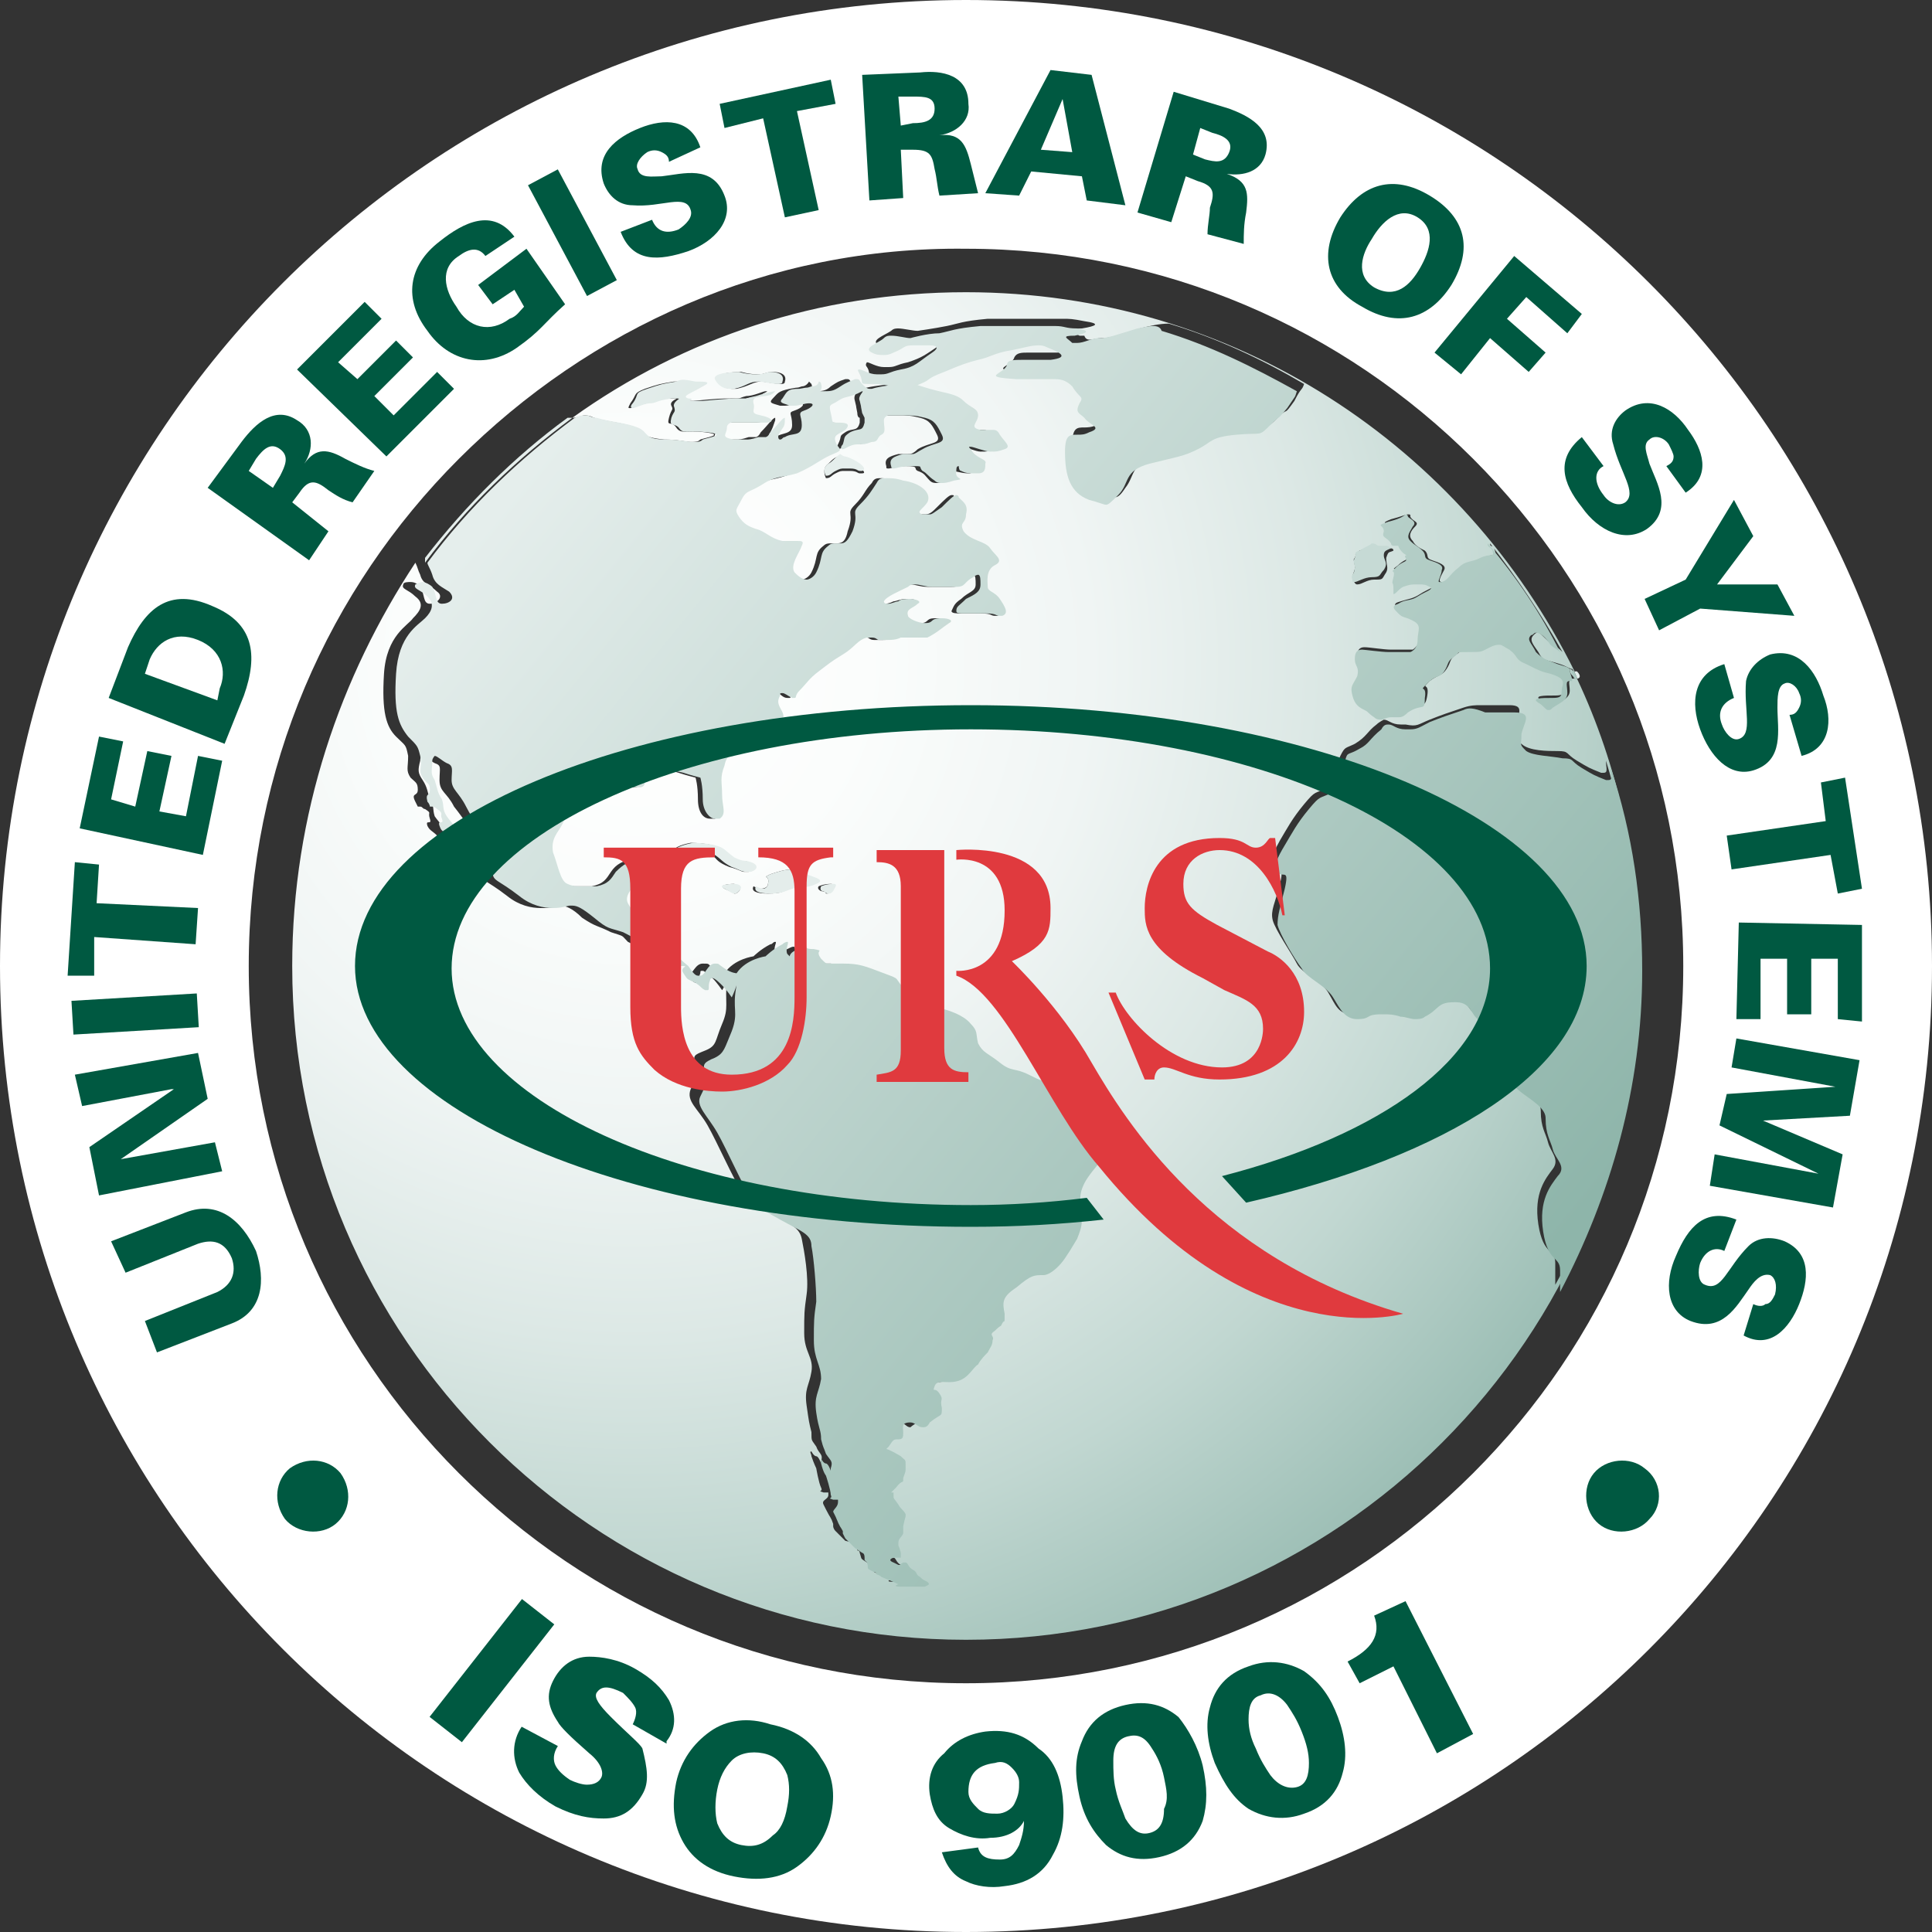 <?xml version="1.0" encoding="utf-8"?>
<!-- Generator: Adobe Illustrator 25.2.0, SVG Export Plug-In . SVG Version: 6.00 Build 0)  -->
<svg version="1.1" id="Layer_1" xmlns="http://www.w3.org/2000/svg" xmlns:xlink="http://www.w3.org/1999/xlink" x="0px" y="0px"
	 width="80px" height="80px" viewBox="0 0 80 80" style="enable-background:new 0 0 80 80;" xml:space="preserve">
<rect x="0" y="0" width="80" height="80" fill="#333333" stroke="none"/>
<style type="text/css">
	.st0{fill:#FFFFFF;}
	.st1{fill:#005941;}
	.st2{fill:url(#SVGID_1_);}
	.st3{fill:url(#SVGID_2_);}
	.st4{fill:#E5EEEC;}
	.st5{fill:#E4EDEB;}
	.st6{fill:url(#SVGID_3_);}
	.st7{fill:#C6DAD5;}
	.st8{clip-path:url(#SVGID_5_);fill:url(#SVGID_6_);}
	.st9{fill:url(#SVGID_7_);}
	.st10{fill:url(#SVGID_8_);}
	.st11{fill:#E03A3E;}
</style>
<g>
	<g>
		<path class="st0" d="M0,40C0,17.9,17.9,0,40,0c22.1,0,40,17.9,40,40c0,22.1-17.9,40-40,40C17.9,80,0,62.1,0,40 M19,19
			c-5.4,5.4-8.7,12.8-8.7,21c0,8.2,3.3,15.6,8.7,21c5.4,5.4,12.8,8.7,21,8.7c8.2,0,15.6-3.3,21-8.7c5.4-5.4,8.7-12.8,8.7-21
			c0-8.2-3.3-15.6-8.7-21c-5.4-5.4-12.8-8.7-21-8.7C31.8,10.2,24.4,13.6,19,19"/>
		<path class="st1" d="M5.2,52.7l3-1.2c0.6-0.2,1.1-0.1,1.4,0.6c0.2,0.6,0,1.1-0.6,1.4l-3,1.2L6.5,56l3.1-1.2c1.3-0.5,1.4-1.8,1-3
			C10,50.5,9,49.7,7.7,50.2l-3.1,1.2L5.2,52.7z"/>
		<polygon class="st1" points="9.2,48.5 8.9,47.3 5,48 5,48 8.6,45.5 8.2,43.6 3.1,44.5 3.4,45.8 7.1,45.1 7.2,45.1 3.7,47.5 
			4.1,49.5 		"/>
		
			<rect x="3" y="41.3" transform="matrix(0.998 -5.890794e-02 5.890794e-02 0.998 -2.468 0.402)" class="st1" width="5.2" height="1.4"/>
		<polygon class="st1" points="8.1,39.1 8.2,37.6 4,37.4 4.1,35.8 3.1,35.7 2.8,40.4 3.9,40.4 3.9,38.8 		"/>
		<polygon class="st1" points="9.2,31.5 8.2,31.3 7.7,33.8 6.6,33.6 7.1,31.3 6.1,31.1 5.6,33.4 4.6,33.1 5.1,30.7 4.1,30.5 
			3.3,34.3 8.4,35.4 		"/>
		<path class="st1" d="M6,27.9l0.2-0.6c0.3-0.7,1-1.2,2-0.8c1,0.4,1.2,1.3,0.9,2L9,29L6,27.9z M4.5,28.9l4.8,1.9l0.8-2
			c0.6-1.7,0.4-3-1.3-3.7C7,24.3,6,25.2,5.3,26.8L4.5,28.9z"/>
		<path class="st1" d="M12.1,20.8l0.3-0.4c0.4-0.6,0.7-0.5,1.2-0.1c0.3,0.2,0.6,0.4,1,0.5l0.9-1.3c-0.4-0.1-0.8-0.3-1.2-0.5
			c-0.7-0.4-1.2-0.5-1.7,0.2l0,0c0.4-0.6,0.4-1.4-0.3-1.8c-0.9-0.6-1.7,0.1-2.3,0.9l-1.4,1.9l4.2,3l0.8-1.2L12.1,20.8z M11.3,20.2
			l-1-0.7l0.3-0.5c0.3-0.4,0.6-0.7,1-0.4c0.4,0.3,0.2,0.7,0,1.1L11.3,20.2z"/>
		<polygon class="st1" points="18.8,16.1 18.1,15.4 16.3,17.2 15.5,16.4 17.1,14.8 16.4,14.1 14.8,15.7 14,15 15.8,13.2 15.1,12.5 
			12.3,15.3 16,18.9 		"/>
		<path class="st1" d="M21.7,12.7c-0.2,0.2-0.3,0.4-0.6,0.5c-0.8,0.6-1.7,0.4-2.2-0.5c-0.5-0.7-0.7-1.6,0.1-2.1
			c0.4-0.3,0.8-0.4,1.1,0l1.2-0.8c-0.9-1.2-2.1-0.6-3.1,0.2c-1.3,1-1.5,2.4-0.5,3.7c0.9,1.3,2.4,1.6,3.7,0.7c1-0.7,1.1-1,2-1.8
			l-1.6-2.3l-2,1.5l0.6,0.8l0.9-0.6L21.7,12.7z"/>
		<rect x="23" y="7" transform="matrix(0.882 -0.47 0.47 0.882 -1.713 12.307)" class="st1" width="1.4" height="5.2"/>
		<path class="st1" d="M29,6.1c-0.4-1.2-1.5-1.2-2.5-0.8c-1,0.4-1.9,1.1-1.5,2.3c0.2,0.5,0.6,0.9,1.2,0.9c1.2,0.1,2.2-0.5,2.4,0.2
			c0.1,0.3-0.2,0.6-0.5,0.8c-0.5,0.2-0.9,0.1-1.1-0.4l-1.3,0.5c0.5,1.3,1.6,1.2,2.8,0.8c1.1-0.4,1.9-1.3,1.5-2.3
			c-0.5-1.3-1.7-0.9-2.6-0.8c-0.4,0-0.9,0.1-1-0.3c-0.1-0.2,0.1-0.5,0.4-0.7c0.2-0.1,0.4-0.1,0.6,0c0.2,0.1,0.3,0.2,0.3,0.4L29,6.1z
			"/>
		<polygon class="st1" points="32.5,9 33.9,8.7 33,4.6 34.6,4.3 34.4,3.3 29.8,4.3 30,5.3 31.6,4.9 		"/>
		<path class="st1" d="M37.3,6.2l0.5,0c0.7,0,0.8,0.2,0.9,0.8c0.1,0.4,0.1,0.7,0.2,1.1L40.5,8c-0.1-0.4-0.2-0.8-0.3-1.2
			C40,6,39.8,5.5,38.9,5.6l0,0c0.7-0.1,1.3-0.6,1.2-1.3C40.1,3.1,39,2.9,38.1,3l-2.4,0.1L36,8.3l1.4-0.1L37.3,6.2z M37.3,5.2L37.2,4
			l0.6,0c0.5,0,0.9,0,0.9,0.5c0,0.5-0.4,0.6-0.9,0.6L37.3,5.2z"/>
		<path class="st1" d="M43.1,6.2l0.9-2.1l0,0l0.4,2.2L43.1,6.2z M42.2,8.1l0.5-1l2.1,0.2l0.2,1l1.6,0.2l-1.4-5.4l-1.7-0.2L40.8,8
			L42.2,8.1z"/>
		<path class="st1" d="M49.1,7.3l0.5,0.2c0.7,0.2,0.7,0.5,0.5,1.1C50.1,8.9,50,9.3,50,9.7l1.5,0.4c0-0.4,0-0.8,0.1-1.3
			c0.1-0.8,0.1-1.3-0.8-1.6l0,0c0.7,0.1,1.4-0.1,1.6-0.8c0.3-1.1-0.7-1.6-1.5-1.9l-2.3-0.7l-1.5,5l1.4,0.4L49.1,7.3z M49.4,6.4
			l0.3-1.1l0.5,0.2c0.4,0.1,0.9,0.3,0.7,0.8c-0.2,0.5-0.6,0.4-1,0.3L49.4,6.4z"/>
		<path class="st1" d="M56.4,12.7c1.5,0.9,2.8,0.5,3.7-0.9c0.9-1.5,0.6-2.8-0.9-3.7c-1.5-0.9-2.8-0.5-3.7,0.9
			C54.6,10.5,54.9,11.9,56.4,12.7 M58.8,11.1c-0.4,0.7-1,1.3-1.9,0.8c-0.8-0.5-0.5-1.4-0.1-2c0.4-0.7,1.1-1.4,1.9-0.9
			C59.5,9.5,59.2,10.4,58.8,11.1"/>
		<polygon class="st1" points="61.7,14 63.3,15.4 64,14.6 62.4,13.2 63.2,12.3 64.9,13.8 65.5,13 62.7,10.6 59.4,14.6 60.5,15.5 		
			"/>
		<path class="st1" d="M69.8,20.4c1.1-0.7,0.7-1.8,0.1-2.6c-0.6-0.9-1.6-1.5-2.6-0.8c-0.4,0.3-0.7,0.8-0.5,1.4c0.3,1.2,1,2,0.5,2.4
			c-0.3,0.2-0.7,0-0.9-0.3C66,20,66,19.5,66.4,19.3l-0.9-1.2c-1.1,0.9-0.8,1.9,0,2.9c0.7,1,1.8,1.5,2.7,0.9c1.1-0.8,0.4-1.9,0.1-2.7
			c-0.1-0.4-0.3-0.8,0-1c0.2-0.2,0.6-0.1,0.8,0.2c0.1,0.2,0.2,0.4,0.2,0.5c0,0.2-0.1,0.3-0.3,0.4L69.8,20.4z"/>
		<polygon class="st1" points="68.1,24.8 68.7,26.1 70.4,25.2 74.3,25.5 73.6,24.2 71.1,24.2 72.6,22.2 71.8,20.7 69.8,24 		"/>
		<path class="st1" d="M74.6,31.3c1.2-0.3,1.3-1.5,0.9-2.5c-0.3-1-1-2-2.2-1.7c-0.5,0.2-0.9,0.6-1,1.1c-0.1,1.2,0.3,2.2-0.3,2.4
			c-0.3,0.1-0.6-0.3-0.7-0.6c-0.2-0.5,0-0.9,0.5-1.1l-0.4-1.4c-1.3,0.4-1.4,1.6-1,2.7c0.4,1.1,1.2,2,2.2,1.7c1.3-0.4,1-1.7,1-2.6
			c0-0.4,0-0.9,0.3-1c0.2-0.1,0.5,0.1,0.6,0.4c0.1,0.2,0.1,0.4,0,0.6c-0.1,0.2-0.2,0.3-0.4,0.3L74.6,31.3z"/>
		<polygon class="st1" points="71.5,34.6 71.7,36 75.8,35.4 76.1,37 77.1,36.8 76.4,32.2 75.4,32.4 75.6,34 		"/>
		<polygon class="st1" points="71.9,42.2 72.9,42.2 72.9,39.7 74,39.7 74,42 75,42 75,39.7 76.1,39.7 76.1,42.2 77.1,42.3 
			77.1,38.3 72,38.2 		"/>
		<polygon class="st1" points="71.7,44.2 76,45 76,45 71.5,45.3 71.2,46.6 75.3,48.6 75.3,48.6 71,47.8 70.8,49.1 75.9,50 
			76.3,47.8 73,46.4 73,46.4 76.6,46.2 77,43.9 71.9,43 		"/>
		<path class="st1" d="M72.2,55.3c1.1,0.6,1.9-0.3,2.3-1.3c0.4-1,0.5-2.1-0.6-2.6c-0.5-0.2-1.1-0.2-1.5,0.2
			c-0.9,0.9-1.1,1.9-1.8,1.6c-0.3-0.1-0.3-0.6-0.2-0.9c0.2-0.5,0.6-0.7,1-0.5l0.5-1.3c-1.3-0.5-2,0.3-2.5,1.5
			c-0.5,1.1-0.4,2.3,0.6,2.7c1.3,0.5,1.9-0.6,2.4-1.3c0.2-0.3,0.5-0.7,0.9-0.6c0.2,0.1,0.3,0.4,0.2,0.8c-0.1,0.2-0.2,0.4-0.4,0.4
			c-0.1,0.1-0.3,0.1-0.5,0L72.2,55.3z"/>
		<path class="st1" d="M13.9,63.1c0.6-0.5,0.7-1.4,0.2-2.1c-0.5-0.6-1.4-0.7-2.1-0.2c-0.6,0.5-0.7,1.4-0.2,2.1
			C12.3,63.5,13.3,63.6,13.9,63.1"/>
		<path class="st1" d="M68.1,60.8c-0.6-0.5-1.6-0.4-2.1,0.2c-0.5,0.6-0.4,1.6,0.2,2.1c0.6,0.5,1.6,0.4,2.1-0.2
			C68.9,62.3,68.8,61.3,68.1,60.8"/>
	</g>
	<radialGradient id="SVGID_1_" cx="26.174" cy="27.348" r="50.786" gradientUnits="userSpaceOnUse">
		<stop  offset="0" style="stop-color:#FFFFFF"/>
		<stop  offset="0.191" style="stop-color:#FBFDFC"/>
		<stop  offset="0.374" style="stop-color:#F0F5F4"/>
		<stop  offset="0.554" style="stop-color:#DCE8E5"/>
		<stop  offset="0.732" style="stop-color:#C1D7D1"/>
		<stop  offset="0.907" style="stop-color:#9FC0B7"/>
		<stop  offset="1" style="stop-color:#89B2A7"/>
	</radialGradient>
	<path class="st2" d="M36,64.8C36,64.8,35.9,64.8,36,64.8C35.9,64.8,36,64.8,36,64.8C36,64.8,36,64.8,36,64.8 M30,36.8
		c-0.3-0.2,0.4-0.2,0.4-0.2c0.2,0.1,0.3,0.2,0.2,0.3c-0.1,0.1-0.1,0.1-0.2,0.1C30.3,36.9,30.2,36.9,30,36.8 M34,36.9
		c-0.2-0.1-0.1-0.2-0.1-0.2s0.2-0.1,0.5-0.1c0.2,0,0.1,0.2,0,0.3c0,0.1-0.1,0.1-0.2,0.1C34.2,36.9,34,36.9,34,36.9 M31.8,36.6
		c0.1-0.4-0.3-0.2,0.1-0.4c0.3-0.1,0.6-0.2,0.9-0.2c0.1,0,0.2,0,0.3,0.1c0.3,0.2,1.1,0.3,0.6,0.5c-0.5,0.2-0.7,0.1-1,0.2
		c-0.3,0.1-0.3,0.2-0.9,0.2c-0.5,0-0.7-0.1-0.6-0.3c0,0,0.2,0.1,0.3,0.1C31.7,36.8,31.8,36.7,31.8,36.6 M27.9,35.2
		c0.1-0.2,0.7-0.3,0.7-0.3s0.5,0,0.9,0.1c0.4,0.1,0.4,0.2,0.8,0.5c0.4,0.3,0.5,0.1,0.7,0.2c0.3,0.1,0.3,0.3,0,0.4
		c-0.1,0-0.1,0-0.2,0c-0.1,0-0.2-0.1-0.6-0.2c-0.5-0.2-0.5-0.3-0.7-0.5c-0.2-0.1-0.4-0.2-0.6-0.2c-0.1,0-0.3,0-0.6,0.1
		c-0.3,0.1-0.4,0.1-0.5,0.1C27.8,35.4,27.9,35.3,27.9,35.2 M59.2,29.8c0.5-0.2,0.8-0.3,1.4-0.5c0.3-0.1,0.5-0.1,0.7-0.1
		c0.1,0,0.2,0,0.3,0c0.1,0,0.3,0,0.4,0c0.1,0,0.3,0,0.4,0c0.1,0,0.1,0,0.1,0c0.7,0,0.3,0.4,0.3,0.9c-0.1,0.6-0.1,0.5,0.2,0.7
		c0.3,0.3,1.1,0.3,1.5,0.3c0.5,0,0.3,0.1,0.8,0.4c0.5,0.3,0.5,0.3,1,0.5c0.1,0,0.1,0,0.1,0c0.2,0,0.1-0.2,0.1-0.5
		c0.8,2.6,1.3,5.4,1.3,8.4c0,4.8-1.2,9.4-3.4,13.3c0-0.3,0-0.5,0-0.9c0-0.6-0.5-0.3-0.7-1.6c-0.2-1.3,0.3-1.9,0.6-2.3
		c0.3-0.4-0.1-0.7-0.2-1.1c-0.1-0.4-0.3-0.6-0.3-1.3c0-0.7-1.1-1.1-1.4-1.5c-0.2-0.5-0.1-0.5,0.1-1.1c0.2-0.7,0.5-0.9,0-1.2
		c-0.2-0.1-0.3-0.2-0.5-0.2c-0.1,0-0.2,0-0.3,0c-0.1,0-0.2,0-0.3,0c-0.1,0-0.2,0-0.2,0c-0.5-0.1-0.4-0.8-1.1-0.8c0,0,0,0-0.1,0
		c-0.8,0.1-0.7,0.4-1.2,0.6C58.7,42,58.6,42,58.4,42c-0.2,0-0.4,0-0.6-0.1c-0.2,0-0.4-0.1-0.7-0.1c0,0-0.1,0-0.1,0
		c-0.7,0-0.5,0.2-1,0.2c-0.6,0-0.7-0.4-1-0.9c-0.3-0.5-1.1-0.8-1.3-1.2c-0.2-0.4-0.9-1.4-1-1.8c-0.1-0.4,0.1-0.7,0.3-1.5
		c0.2-0.8-0.1-0.4-0.3-0.7c-0.2-0.3,0.1-0.7,0.3-1.1c0.3-0.5,0.5-0.9,1-1.5c0.5-0.6,0.4-0.4,1-0.7c0.6-0.3,0.3-0.9,0.5-1.3
		c0.2-0.4,0.2-0.3,0.6-0.5c0.5-0.3,0.5-0.5,0.9-0.8c0.1-0.1,0.3-0.2,0.3-0.2c0.2,0,0.3,0.2,0.7,0.2c0.1,0,0.2,0,0.2,0
		C58.7,30.1,58.7,30,59.2,29.8 M56,24c0-0.3,0.1-0.3,0.1-0.5c0-0.3-0.1-0.3,0-0.4c0.1-0.2-0.1-0.1,0.2-0.3c0.3-0.1,0.3-0.2,0.6-0.2
		c0.2,0,0.2,0.1,0.3,0.1c0,0,0.1,0,0.2,0c0,0,0.1,0,0.1,0c0.1,0,0.2,0,0.2,0.1c-0.2,0.1-0.2,0-0.3,0.3c0,0.3,0.1,0.4,0,0.6
		c-0.2,0.3-0.1,0.3-0.5,0.3c-0.3,0-0.5,0.2-0.7,0.2C56.1,24.2,56.1,24.1,56,24 M34.3,19.2c0.2-0.2,0.3-0.3,0.5-0.3
		c0.1,0,0.1,0,0.2,0.1c0.4,0.2,1,0.6,0.7,0.6c-0.1,0-0.1,0-0.1,0c-0.1,0-0.1-0.1-0.4-0.1c-0.1,0-0.2,0-0.2,0c-0.2,0-0.2,0-0.4,0.1
		c-0.2,0.1-0.2,0.2-0.4,0.2C34.2,19.8,34,19.4,34.3,19.2 M32,15.4c0.3,0,0.6,0.1,0.5,0.4c0,0.1-0.1,0.1-0.2,0.1
		c-0.2,0-0.6-0.1-0.8-0.1c-0.3,0-0.5,0.2-1,0.3c-0.1,0-0.2,0-0.2,0c-0.3,0-0.5-0.2-0.6-0.4c-0.1-0.3,1-0.3,1-0.3s0.3,0.1,0.7,0.1
		C31.7,15.5,31.7,15.4,32,15.4 M45.6,14c0.4,0,0.6-0.1,1.6-0.4c0.4-0.1,0.8-0.2,1.2-0.2c2,0.6,3.9,1.5,5.6,2.5
		c-0.1,0.3-0.1,0.1-0.4,0.7c-0.5,0.7-0.2,0.2-0.7,0.7c-0.5,0.5-0.3,0.3-1.4,0.4c-1.1,0.1-1,0.3-1.6,0.6c-0.6,0.3-0.9,0.3-2,0.6
		c-1.1,0.3-0.9,0.8-1.3,1.3c-0.2,0.3-0.3,0.4-0.5,0.4c-0.1,0-0.3-0.1-0.7-0.2c-0.9-0.3-1-0.9-1-2c0-0.7,0.2-0.7,0.5-0.7h0
		c0.1,0,0.3,0,0.5-0.1c0.6-0.2-0.1-0.4-0.2-0.6c-0.2-0.3-0.3-0.3-0.2-0.6c0.2-0.4,0-0.3-0.3-0.7c-0.2-0.2-0.4-0.3-0.7-0.3
		c-0.1,0-0.3,0-0.5,0c-0.2,0-0.4,0-0.7,0c-0.1,0-0.3,0-0.4,0c-1.6-0.1-0.5-0.2-0.4-0.6c0.1-0.2,0.3-0.2,0.6-0.2c0.1,0,0.3,0,0.5,0
		c0.2,0,0.3,0,0.5,0c0.1,0,0.2,0,0.2,0c0.7-0.1,0.3-0.3-0.1-0.5c-0.1-0.1-0.3-0.1-0.4-0.1c-0.3,0-0.6,0.1-1.1,0.2
		c-0.7,0.2-1,0.3-1.4,0.4c-0.5,0.1-0.7,0.2-1.4,0.5c-0.7,0.3-0.5,0.3-1,0.5c-0.3,0.1-0.3,0.1-0.4,0.1c-0.1,0-0.2,0-0.5,0
		c-0.6,0-0.6-0.1-1.1-0.1c-0.6,0-0.3-0.1-0.5-0.4c-0.1-0.1,0-0.2,0-0.2c0.1,0,0.4,0.2,0.7,0.2c0.1,0,0.1,0,0.2,0
		c0.3,0,0.3-0.1,0.8-0.2c0.6-0.2,0.7-0.3,1.3-0.7c0.4-0.2,0.2-0.3-0.1-0.3c-0.2,0-0.5,0-0.7,0c-0.4,0-0.3,0.1-0.8,0.3
		c-0.2,0.1-0.3,0.1-0.4,0.1c-0.1,0-0.3-0.1-0.5-0.1c-0.4-0.2,0.2-0.4,0.5-0.6c0.1-0.1,0.2-0.1,0.3-0.1c0.2,0,0.6,0.1,0.8,0.1
		c0,0,0.7-0.1,1.2-0.2c0.5-0.1,0.6-0.2,1.7-0.3c0.4,0,0.7,0,1,0c0.1,0,0.3,0,0.4,0c0.1,0,0.3,0,0.5,0c0.2,0,0.4,0,0.6,0
		c0.3,0,0.5,0,0.6,0c0.3,0,0.4,0,0.9,0.1c0.7,0.1,0.5,0.2-0.1,0.3c-0.5,0-0.3,0.2-0.1,0.3c0,0,0.1,0,0.2,0C45,14.2,45.3,14,45.6,14
		 M23.7,17.3c0.2,0,0.4-0.1,0.5-0.1c0.1,0,0.2,0,0.4,0.1c0.7,0.2,1.2,0.2,1.7,0.4c0.4,0.2,0.2,0.4,1.2,0.5c0.6,0,0.9,0.1,1.1,0.1
		c0.2,0,0.3,0,0.4-0.1c0.3-0.1,1-0.2,0.2-0.3c-0.8-0.1-1,0.1-1.2-0.2c-0.2-0.3-0.4,0-0.3-0.4c0.1-0.4,0.2-0.3,0.1-0.5
		c-0.1-0.2,0.3-0.3,0.2-0.3c0,0-0.1,0-0.3,0c-0.7,0-0.6,0.1-0.9,0.2c-0.2,0-0.6,0.2-0.7,0.2c-0.1,0-0.1,0,0-0.2
		c0.3-0.4,0.1-0.4,0.6-0.6c0.6-0.2,0.6-0.2,1.2-0.3c0.2,0,0.4,0,0.5,0c0.4,0,0.7,0.1,0.3,0.2c-0.5,0.3-0.9,0.4-0.6,0.5
		c0.2,0-0.1,0.1,0.1,0.1c0.1,0,0.2,0,0.5,0c1.1-0.1,1.1-0.1,1.6-0.1s0.2,0,0.6-0.1c0.3,0,0.7-0.2,0.8-0.2c0.1,0,0.1,0-0.1,0.1
		c-0.3,0.3-0.8,0-0.8,0.4c0.1,0.4-0.2,0.4,0.3,0.5c0.5,0.1,0.6,0.3,0.2,0.3c-0.3,0-0.3,0-0.4,0c-0.1,0-0.2,0-0.3,0
		c-0.1,0-0.2,0-0.2,0c-0.1,0-0.2,0-0.3,0s-0.1,0-0.2,0c-0.1,0-0.2,0-0.2,0.2c-0.1,0.4-0.3,0.5,0.3,0.5c0.3,0,0.4,0,0.5,0
		c0.1,0,0.2,0,0.5-0.1c0.1,0,0.1,0,0.2,0c0.1,0,0.1,0,0.1,0c0,0,0,0,0,0c0,0,0.1,0,0.2-0.2c0.3-0.3,0.5-0.6,0.6-0.6c0,0,0,0,0,0.1
		c-0.1,0.3-0.1,0.3-0.2,0.5c-0.1,0.1-0.1,0.3,0,0.3c0,0,0.1,0,0.2-0.1c0.3-0.2,0.7-0.1,0.7-0.5c0-0.5-0.2-0.5,0.1-0.6
		c0.3-0.1,0.5-0.3,0.2-0.3c-0.2,0-0.4,0.1-0.6,0.1c-0.1,0-0.1,0-0.2,0c-0.3-0.1-0.5-0.1-0.3-0.3c0.2-0.2,0.2-0.3,0.7-0.4
		c0.5-0.1,0.2,0,0.5-0.1c0.2,0,0.3-0.2,0.3-0.2c0,0,0,0,0.1,0.1c0.1,0.3-0.2,0.3,0.1,0.3c0.3,0,0.5,0,0.7-0.2
		c0.3-0.2,0.3-0.2,0.6-0.3c0,0,0,0,0.1,0c0.1,0,0.1,0.1,0.2,0.2c0.1,0.1,0.2,0.2,0.3,0.2c0,0,0.1,0,0.1,0c0.3-0.1,1.1-0.2,1.5-0.2
		c0.4,0,0.2,0,0.9,0.2c0.7,0.2,1.1,0.2,1.4,0.5c0.3,0.3,0.6,0.3,0.6,0.6c0,0.3-0.5,0.5,0.1,0.6c0.1,0,0.2,0,0.3,0c0,0,0.1,0,0.1,0
		c0,0,0.1,0,0.1,0c0.1,0,0.2,0,0.3,0.2c0.2,0.3,0.5,0.5,0.2,0.6c-0.3,0.1-0.3,0.1-0.6,0.1c-0.2,0-0.6-0.2-0.8-0.2
		c-0.1,0-0.1,0,0,0.1c0.2,0.4,0.7,0.4,0.6,0.6c-0.1,0.2,0,0.4-0.3,0.4c-0.3,0-0.5-0.1-0.7-0.1c-0.1,0-0.1-0.2-0.1-0.2
		c0,0,0,0-0.1,0.2c-0.1,0.4,0.4,0.3-0.1,0.4C39,20,38.9,20,38.8,20c-0.1,0-0.2,0-0.3-0.1c-0.2-0.2-0.2-0.3-0.5-0.4
		c-0.2-0.1,0.1-0.2-0.5-0.2c-0.4,0-0.6,0.1-0.7,0.1c-0.1,0-0.1,0-0.1-0.1c-0.1-0.3,0.1-0.4,0.5-0.5c0,0,0.1,0,0.1,0
		c0.1,0,0.1,0,0.2,0c0,0,0.1,0,0.1,0c0.1,0,0.2,0,0.4-0.2c0.5-0.3,1-0.2,0.8-0.6c-0.2-0.4-0.3-0.6-0.7-0.7s-0.5-0.1-1-0.1
		c-0.2,0-0.4,0-0.5,0c-0.1,0-0.2,0-0.2,0.2c0,0.3,0.1,0.5-0.1,0.6c-0.2,0.1-0.1,0.3-0.4,0.3c-0.3,0.1-0.2,0.1-0.6,0.1
		c-0.2,0-0.5,0.2-0.6,0.2c0,0-0.1,0,0-0.2c0.2-0.4,0-0.3,0.3-0.5c0.3-0.2,0.5,0,0.6-0.4c0-0.1,0-0.2,0-0.2c0,0,0,0,0,0
		c0,0-0.1,0-0.1-0.2c-0.1-0.5,0-0.1-0.1-0.5c-0.1-0.3,0.2-0.4,0.1-0.4c0,0-0.1,0-0.2,0.1c-0.6,0.2-0.6,0.1-0.8,0.3
		c-0.3,0.2-0.4,0.2-0.3,0.5c0.1,0.4,0.1,0.4,0.3,0.4c0.3,0,0.7,0.1,0.3,0.3c-0.3,0.3-0.4,0.3-0.4,0.5c0.1,0.3,0.4,0.3-0.1,0.5
		c-0.5,0.2-0.7,0.5-1.5,0.8c-0.7,0.3-1,0.2-1.5,0.5c-0.6,0.4-0.7,0.2-0.8,0.6c-0.2,0.4-0.3,0.4-0.1,0.7c0.2,0.3,0.4,0.4,0.7,0.5
		c0.3,0.1,0.6,0.4,1.1,0.5c0.1,0,0.2,0,0.3,0c0.1,0,0.1,0,0.2,0c0.1,0,0.1,0,0.1,0c0.2,0,0.3,0,0.2,0.2c-0.2,0.3-0.6,0.9-0.3,1.1
		c0.1,0.2,0.3,0.3,0.5,0.3c0.1,0,0.3-0.1,0.4-0.3c0.3-0.6,0.1-0.8,0.5-1.1c0.1-0.1,0.2-0.1,0.3-0.1c0,0,0,0,0.1,0c0,0,0,0,0.1,0
		c0.2,0,0.4,0,0.5-0.5c0.3-0.8-0.1-0.7,0.3-1.1c0.4-0.4,0.4-0.6,0.7-0.9c0.1-0.2,0.2-0.2,0.4-0.2c0.2,0,0.4,0.1,0.7,0.1
		c0.7,0.1,1.2,0.6,1,0.9c-0.2,0.4-0.5,0.5-0.2,0.5c0.1,0,0.2,0,0.3,0c0.2,0,0.3-0.1,0.5-0.3c0.3-0.3,0.5-0.5,0.6-0.5
		c0.1,0,0.1,0,0.1,0.1c0.2,0.3,0.3,0.3,0.3,0.7c-0.1,0.4-0.3,0.3-0.1,0.7c0.2,0.4,0.9,0.4,1.1,0.7c0.2,0.3,0.6,0.6,0.2,0.7
		c-0.4,0.2-0.3,0.7-0.3,0.9c0,0.2,0.2,0.2,0.5,0.5c0.2,0.3,0.4,0.6,0.1,0.7c0,0-0.1,0-0.1,0c-0.2,0-0.1-0.1-0.6-0.1
		c-0.3,0-0.6,0-0.8,0c-0.2,0-0.4,0-0.4-0.1c0.1-0.2,0.1-0.3,0.4-0.5c0.3-0.3,0.6-0.3,0.6-0.6c0-0.2,0-0.4-0.1-0.4c0,0-0.1,0-0.2,0.1
		c-0.3,0.2-0.2,0.4-0.7,0.4s-0.5,0-1,0c-0.3,0-0.5-0.1-0.7-0.1c-0.1,0-0.2,0-0.3,0.1c-0.4,0.2-0.9,0.4-1,0.6c0,0.1,0.1,0.1,0.2,0.1
		c0.1,0,0.2,0,0.4-0.1c0.1,0,0.3-0.1,0.5-0.1c0.3,0,0.5,0,0.3,0.2c-0.3,0.2-0.6,0.3-0.4,0.5c0.1,0.2,0.4,0.3,0.7,0.3
		c0.1,0,0.2,0,0.3-0.1c0.1-0.1,0.2-0.1,0.4-0.1c0.2,0,0.5,0.1,0.3,0.2c-0.3,0.2-0.5,0.5-0.9,0.6c-0.1,0-0.2,0-0.3,0
		c-0.1,0-0.2,0-0.3,0c-0.1,0-0.2,0-0.3,0c-0.1,0-0.1,0-0.2,0c-0.2,0.1-0.4,0.1-0.6,0.1c-0.1,0-0.2,0-0.3,0c-0.2,0-0.2-0.1-0.3-0.1
		c0,0-0.1,0-0.2,0c-0.3,0.1-0.5,0.4-1,0.7c-0.5,0.3-0.6,0.4-1,0.7c-0.4,0.3-0.5,0.5-0.8,0.8c-0.3,0.2-0.1,0.3-0.2,0.3
		c0,0-0.1,0-0.1,0c-0.2,0-0.3-0.2-0.4-0.2c0,0-0.1,0-0.1,0.1c-0.1,0.3-0.1,0.3,0,0.5c0.1,0.2,0.2,0.3,0.1,0.6
		c-0.1,0.3-0.3,0.3-0.7,0.5c-0.4,0.2-0.4,0.3-0.9,0.6c-0.5,0.3-0.7,0.3-0.8,0.7c-0.1,0.5-0.1,0.7-0.1,1.2c0,0.5,0.3,0.9-0.1,1
		c-0.1,0-0.1,0-0.2,0c-0.3,0-0.5-0.3-0.5-0.8c0-0.6-0.1-0.9-0.1-0.9s-0.4-0.1-0.7-0.2c-0.3-0.1-0.6-0.1-1-0.1c-0.2,0-0.3,0-0.4,0
		c-0.1,0-0.2,0-0.2,0.1v0.4c0,0,0,0.2-0.2,0.2c0,0-0.1,0-0.1,0c-0.3,0-0.4-0.1-0.7-0.2c-0.2-0.1,0-0.2-0.2-0.2c-0.1,0-0.2,0-0.5,0.1
		c-0.9,0.3-1.2,0.3-1.4,0.8c-0.2,0.5-0.1,0.6-0.3,1c-0.2,0.4-0.5,0.6-0.4,1.2c0.1,0.6,0.2,1.2,0.6,1.3c0.2,0.1,0.4,0.1,0.6,0.1
		c0.2,0,0.3,0,0.6,0c0.5-0.1,0.6-0.3,0.8-0.6c0.2-0.3,0.5-0.5,1-0.5c0.5,0,0.6,0.1,0.2,0.5c-0.3,0.5-0.9,0.9-0.7,1.3
		c0.1,0.2,0.2,0.3,0.3,0.3c0.1,0,0.3,0,0.5-0.1c0.1,0,0.2,0,0.3,0c0.4,0,0.7,0.1,0.7,0.3c0.1,0.2,0.3,0.5,0.1,0.7
		c-0.2,0.2,0.1,0.9,0.1,0.9s0,0.1,0.2,0.5c0.1,0.3,0.2,0.4,0.4,0.4c0,0,0.1,0,0.1,0c0.2-0.1,0.3-0.5,0.6-0.5c0.3,0,0.2,0,0.4,0.2
		c0.3,0.2,0.5,0.2,0.5,0.2l0,0c0.4-0.6,1.2-0.7,1.2-0.7s0.3-0.3,0.7-0.5c0.1,0,0.1-0.1,0.2-0.1c0.1,0-0.1,0.2,0,0.5
		c0.1,0.1,0.1,0.1,0.1,0.1c0,0,0.1-0.2,0.4-0.3c0.2-0.1,0.2-0.1,0.3-0.1c0,0-0.1,0.1,0.3,0.1c0.6,0.1,0,0,0.3,0.4
		c0.1,0.2,0.2,0.2,0.3,0.2c0,0,0.1,0,0.1,0c0.1,0,0.1,0,0.3,0c0.1,0,0.1,0,0.2,0c0.7,0.1,0.9,0.1,1.7,0.4c0.8,0.3,0.3,0.1,1,0.8
		c0.5,0.5,0.5,0.6,0.7,0.6c0,0,0,0,0,0c0.1,0,0.1,0,0.2,0c0.5,0.1,1.3,0.4,1.7,0.7c0.3,0.4,0.2,0.5,0.3,0.8c0.1,0.4,0.4,0.4,0.9,0.8
		c0.5,0.4,0.6,0.2,1.2,0.5c0.6,0.3,0.4,0.2,1.2,0.4c0.8,0.2,0.5,0.2,1.1,0.5c0.7,0.4,0.5,0.3,1.3,0.6c0.7,0.3,0.2,0.5,0.1,1
		c-0.1,0.6-1.1,1.5-1.4,2c-0.3,0.6-0.1,0.8-0.1,1.3c0,0.5,0,0.5-0.2,1c-0.2,0.5-0.3,0.5-0.5,0.8c-0.2,0.3-0.5,0.7-0.9,0.7
		c-0.3,0-0.5,0-1.1,0.5c-0.6,0.5-0.6,0.7-0.5,1.1c0.1,0.5,0,0.2-0.1,0.4c-0.1,0.2,0,0-0.3,0.3c-0.3,0.3,0,0.2-0.1,0.4
		c-0.1,0.2-0.2,0.3-0.2,0.5c-0.1,0.2-0.3,0.4-0.4,0.5c-0.1,0.2-0.4,0.6-0.9,0.7c-0.5,0.1-0.8-0.1-0.9,0.2c-0.1,0.3,0,0,0.2,0.3
		c0.2,0.3,0.1,0.2,0.1,0.6c0.1,0.4,0,0.2-0.5,0.6c-0.2,0.1-0.3,0.2-0.3,0.2c-0.2,0-0.2-0.2-0.5-0.2c-0.3,0-0.3,0.2-0.3,0.4
		c0,0.2,0,0.2-0.2,0.3c-0.2,0.1-0.2,0.1-0.4,0.3C36.6,60,36.6,60,36.6,60c0,0,0,0,0,0c0,0,0,0,0,0c0,0,0.1,0,0.2,0.1
		c0.2,0.2,0.2,0.1,0.2,0.4c0,0.3-0.1,0.2-0.1,0.5c-0.1,0.3,0,0-0.3,0.4c-0.1,0.1-0.2,0.2-0.2,0.2c0,0,0,0,0,0c0,0,0,0,0.1,0
		c0,0,0,0,0,0.1c0,0.2,0.1,0.2,0.2,0.4c0.2,0.3,0.3,0.2,0.3,0.4c0.1,0.2,0,0-0.1,0.5c0,0.2,0,0.2,0,0.2c0,0,0,0,0,0c0,0,0,0,0,0
		c0,0,0,0,0,0.1c-0.1,0.2-0.2,0.2-0.2,0.4c0,0.2,0,0,0.1,0.4c0,0.1,0.1,0.2,0,0.2c0,0,0,0-0.1,0c0,0-0.1,0-0.1,0c0,0-0.1,0-0.1,0
		c-0.3,0.2,0,0.2,0,0.2l0.2,0.1c0.1,0,0.1,0,0.1,0c0,0,0-0.1,0.1-0.1c0,0,0.1,0,0.1,0c0.1,0,0.1,0.2,0.3,0.3
		c0.2,0.1,0.2,0.2,0.3,0.3c0.2,0.1,0.2,0.1,0.3,0.2c0.2,0.1,0.1,0.2-0.1,0.2c-0.1,0-0.1,0-0.1,0c-0.1,0-0.2,0-0.6,0h-0.2h0H37
		c-0.4,0-0.1-0.1-0.1-0.1s-0.2-0.1-0.7-0.3C36,64.8,36,64.8,36,64.8c0,0,0,0-0.1-0.1c-0.3-0.2-0.2-0.1-0.3-0.4
		c0-0.1-0.1-0.1-0.1-0.1c0,0,0,0,0,0c0,0,0,0,0,0c0,0,0,0,0-0.1c0-0.1-0.1-0.2-0.1-0.2c0,0,0,0,0,0L35,63.8c0,0-0.1-0.1-0.4-0.4
		c-0.1-0.1-0.1-0.2-0.1-0.2c0,0,0,0,0,0c0,0,0,0,0,0c0,0,0,0,0-0.1c-0.1-0.3-0.1-0.2-0.3-0.6c-0.1-0.2-0.1-0.2-0.1-0.2c0,0,0,0,0,0
		c0,0,0,0,0,0c0,0,0,0,0,0c-0.1-0.2,0.2-0.2,0.2-0.4c0-0.1,0-0.1,0-0.1c0,0,0,0,0,0c0,0,0,0-0.1,0c0,0-0.1,0-0.1,0
		c-0.3-0.1,0,0-0.1-0.2c-0.1-0.2-0.2-0.8-0.2-0.8s-0.1-0.2-0.2-0.5c0-0.1-0.1-0.2,0-0.2c0,0,0.1,0.2,0.2,0.2c0.1,0,0.2,0.3,0.2,0.3
		c0,0,0,0,0-0.1c0.1-0.3-0.1-0.3-0.2-0.6c-0.2-0.3-0.2-0.2-0.2-0.6c-0.1-0.4-0.1-0.4-0.2-1.1c-0.1-0.7,0.1-0.8,0.2-1.4
		c0.1-0.6-0.3-0.8-0.3-1.6c0-0.8,0-0.9,0.1-1.6c0.1-0.7-0.1-1.8-0.2-2.3c-0.1-0.5-0.5-0.6-1.3-1.1c-0.9-0.5-0.9-0.5-1.2-0.9
		c-0.3-0.4-1-2-1.4-2.7c-0.4-0.7-0.9-1-0.7-1.5c0.2-0.4,0.2-0.6,0.2-1c-0.1-0.4-0.1-0.4,0.4-0.6c0.5-0.2,0.4-0.4,0.7-1.1
		c0.3-0.7,0.1-0.8,0.2-1.9c-0.1,0.4-0.2,0.5-0.2,0.5s-0.2-0.3-0.4-0.5c-0.2-0.1-0.3-0.3-0.4-0.3c-0.1,0-0.1,0-0.1,0.1
		c-0.1,0.2,0,0.4-0.1,0.4c0,0,0,0-0.1,0c-0.2-0.1-0.1-0.1-0.4-0.3c-0.3-0.2-0.2-0.2-0.5-0.4C27.6,40,28.3,40,27.6,40
		c-0.3,0-0.5,0-0.6,0c-0.1,0-0.1,0-0.2-0.2c-0.1-0.4,0.1-0.6-0.2-0.7c-0.1,0-0.1,0-0.1,0c0,0-0.1,0-0.1,0c0,0-0.1,0-0.1,0
		c-0.1,0-0.1,0-0.3-0.1c-0.3-0.3-0.1-0.2-0.7-0.4c-0.6-0.3-0.6-0.2-1.2-0.6c-0.4-0.4-0.7-0.5-0.9-0.5c-0.1,0-0.1,0-0.1,0
		c-0.1,0.1-0.3,0.1-0.7,0.1c-0.4,0-0.9-0.1-1.4-0.5c-0.9-0.7-1.1-0.6-1.1-1c0-0.4,0.5-0.2,0.1-0.9c-0.4-0.7-0.8-1.3-1.2-1.8
		c-0.3-0.6-0.6-0.6-0.6-1.1s0.1-0.6-0.2-0.7c-0.2-0.1-0.4-0.3-0.5-0.3c0,0-0.1,0-0.1,0.2c-0.1,0.4-0.1,0.5,0.1,0.8
		c0.2,0.3,0.2,0.5,0.3,0.8c0.2,0.3,0.1,0.4,0.2,0.7c0.2,0.3,0.5,0.5,0.4,0.8c-0.1,0.2-0.1,0.2-0.1,0.2c0,0-0.1-0.1-0.2-0.2
		c-0.2-0.2-0.3-0.2-0.4-0.4c-0.1-0.3,0.2,0,0.1-0.3c-0.1-0.3,0.1-0.2-0.2-0.4c-0.1,0-0.1-0.1-0.2-0.1c0,0-0.1,0-0.1,0c0,0,0,0,0,0
		c0,0,0,0-0.1-0.2c-0.2-0.4,0.1-0.2,0.1-0.5c0-0.3-0.1-0.3-0.3-0.5c-0.2-0.3-0.1-0.4-0.1-0.9c-0.1-0.5-0.1-0.4-0.5-0.8
		c-0.4-0.4-0.6-1-0.5-2.6c0.1-1.6,1-2,1.2-2.3c0.3-0.3,0.5-0.6,0.1-0.9c-0.3-0.3-0.6-0.3-0.5-0.5c0-0.1,0.2-0.1,0.3-0.1
		c0.2,0,0.3,0.1,0.4,0.2c0.2,0.3,0.1,0.7,0.4,0.7c0.3,0,0.6-0.3,0.3-0.5c-0.3-0.3-0.6-0.3-0.7-0.7c-0.1-0.2-0.1-0.3-0.2-0.5
		C14.1,28,12.1,33.7,12.1,40c0,15.4,12.5,27.9,27.9,27.9c15.4,0,27.9-12.5,27.9-27.9c0-4.2-0.9-8.3-2.6-11.9c0,0-0.1,0-0.1,0
		c0,0-0.1,0-0.1,0c-0.2,0.1-0.1,0.2-0.1,0.5c0,0.3-0.3,0.4-0.6,0.6c-0.1,0.1-0.2,0.1-0.2,0.1c-0.1,0-0.2-0.1-0.4-0.3
		c-0.3-0.2,0.1-0.2,0.6-0.2c0.5,0,0.3-0.2,0.4-0.5c0.1-0.3-0.2-0.4-0.5-0.5c-0.3-0.2-0.4-0.2-1-0.4c-0.6-0.3-0.3-0.4-0.7-0.6
		c-0.2-0.1-0.3-0.2-0.4-0.2c-0.1,0-0.2,0-0.4,0.1c-0.5,0.2-0.3,0.2-0.9,0.2c-0.6,0.1-0.3,0-0.6,0.2c-0.3,0.2-0.2,0.3-0.4,0.6
		c-0.2,0.3-0.3,0.2-0.7,0.5c-0.4,0.4,0,0-0.1,0.6c-0.1,0.6-0.2,0.2-0.7,0.6c-0.2,0.1-0.4,0.2-0.4,0.2c-0.1,0-0.1,0-0.1,0
		c0,0-0.1,0-0.1,0c0,0-0.1,0-0.1,0c-0.2,0.1-0.3,0.1-0.4,0.1c-0.1,0-0.2,0-0.3-0.1c-0.3-0.2-0.2-0.2-0.4-0.3
		c-0.2-0.1-0.4-0.2-0.5-0.6c-0.1-0.4,0.1-0.4,0.2-0.8c0.2-0.4-0.1-0.4-0.1-0.7c0-0.3,0.1-0.4,0.3-0.4c0.2,0,0.8,0.1,1.1,0.1h0.9
		c0,0,0.3-0.2,0.3-0.5s0.2-0.5-0.2-0.8c-0.4-0.2-0.4-0.1-0.6-0.3c-0.2-0.2-0.4-0.3,0-0.4c0.3-0.1,0.5-0.1,0.8-0.3
		c0.3-0.2,0.7-0.3,0.5-0.4c-0.2-0.1-0.2-0.1-0.5-0.1c-0.3,0-0.2,0-0.6,0.1c-0.2,0.1-0.4,0.3-0.4,0.3c0,0,0,0,0-0.2
		c0-0.4,0-0.2,0-0.5c0.1-0.4-0.3-0.1,0.1-0.4c0.3-0.3,0.5-0.2,0.4-0.4c-0.1-0.2,0.2,0-0.1-0.2c-0.2-0.2-0.2-0.3-0.2-0.3
		c0,0,0,0-0.1,0c0,0-0.1,0-0.1,0c0,0,0-0.1-0.1-0.1c-0.2-0.3-0.3-0.2-0.3-0.5c0.1-0.3-0.3-0.2,0.2-0.4c0.4-0.1,0.6-0.2,0.7-0.2
		c0.1,0,0.1,0,0.1,0.1c0.1,0.2,0.4,0.2,0.2,0.4c-0.2,0.2-0.3,0.4-0.1,0.6c0.1,0.2,0.3,0.3,0.5,0.4c0.2,0.2,0,0.3,0.3,0.4
		c0.3,0.1,0.6,0.2,0.5,0.4c-0.1,0.2-0.3,0.5-0.1,0.5c0,0,0.1,0,0.1,0c0.3-0.1,0.3-0.3,0.7-0.6c0.4-0.3,0.5-0.2,0.9-0.4
		c0.4-0.2,0.6,0,0.5-0.3c-0.1-0.3-0.2-0.1-0.2-0.3c1.1,1.4,2.1,2.9,3,4.5c-0.1-0.1-0.2-0.2-0.4-0.3c-0.3-0.2-0.5-0.5-0.6-0.5
		c-0.1,0-0.1,0-0.2,0.1c-0.2,0.2,0,0.4,0.2,0.7c0.2,0.4,0.3,0.3,0.9,0.5c0.3,0.1,0.4,0.2,0.5,0.2c0.1,0.1,0.1,0.3,0.2,0.4
		C65.1,28,65,27.9,65,27.7c0.1,0,0.1,0.1,0.2,0.1C60.6,18.5,51.1,12.1,40,12.1C33.9,12.1,28.3,14,23.7,17.3"/>
	<linearGradient id="SVGID_2_" gradientUnits="userSpaceOnUse" x1="32.898" y1="6.056" x2="74.115" y2="39.708">
		<stop  offset="0" style="stop-color:#E5EEEC"/>
		<stop  offset="1" style="stop-color:#8EB5AA"/>
	</linearGradient>
	<path class="st3" d="M47.1,13.6c-1,0.3-1.2,0.4-1.6,0.4c-0.3,0-0.6,0.2-0.9,0.2c-0.1,0-0.1,0-0.2,0c-0.2-0.2-0.5-0.3,0.1-0.3
		c0.5-0.1,0.7-0.2,0.1-0.3c-0.5,0-0.5-0.1-0.9-0.1c-0.1,0-0.3,0-0.6,0c-0.2,0-0.4,0-0.6,0c-0.2,0-0.3,0-0.5,0c-0.1,0-0.3,0-0.4,0
		c-0.3,0-0.6,0-1,0c-1.1,0.1-1.2,0.2-1.7,0.3c-0.5,0-1.2,0.2-1.2,0.2c-0.2,0-0.5-0.1-0.8-0.1c-0.1,0-0.2,0-0.3,0.1
		c-0.2,0.2-0.9,0.4-0.5,0.6c0.2,0.1,0.3,0.1,0.5,0.1c0.1,0,0.2,0,0.4-0.1c0.5-0.2,0.4-0.3,0.8-0.3c0.2,0,0.5,0,0.7,0
		c0.3,0,0.4,0.1,0.1,0.3c-0.6,0.4-0.7,0.6-1.3,0.7c-0.5,0.1-0.5,0.2-0.8,0.2c-0.1,0-0.1,0-0.2,0c-0.3,0-0.6-0.2-0.7-0.2
		c-0.1,0-0.1,0,0,0.2c0.2,0.4-0.1,0.4,0.5,0.4c0.6,0,0.6,0.1,1.1,0.1c0.3,0,0.4,0,0.5,0c0.1,0,0.2,0,0.4-0.1c0.5-0.2,0.2-0.2,1-0.5
		c0.7-0.3,1-0.4,1.4-0.5c0.5-0.1,0.7-0.3,1.4-0.4c0.5-0.1,0.8-0.2,1.1-0.2c0.1,0,0.2,0,0.4,0.1c0.5,0.2,0.9,0.4,0.1,0.5
		c-0.1,0-0.2,0-0.2,0c-0.2,0-0.3,0-0.5,0c-0.2,0-0.3,0-0.5,0c-0.3,0-0.6,0-0.6,0.2c-0.1,0.4-1.2,0.5,0.4,0.6c0.2,0,0.3,0,0.4,0
		c0.3,0,0.5,0,0.7,0c0.2,0,0.4,0,0.5,0c0.3,0,0.5,0.1,0.7,0.3c0.3,0.5,0.5,0.4,0.3,0.7c-0.2,0.4,0,0.4,0.2,0.6
		c0.2,0.3,0.8,0.4,0.2,0.6c-0.2,0.1-0.3,0.1-0.5,0.1h0c-0.3,0-0.5,0-0.5,0.7c0,1,0.2,1.7,1,2c0.4,0.1,0.6,0.2,0.7,0.2
		c0.1,0,0.2-0.1,0.5-0.4c0.5-0.5,0.2-1,1.3-1.3c1.2-0.3,1.4-0.3,2-0.6c0.6-0.3,0.5-0.5,1.6-0.6c1.1-0.1,0.9,0.1,1.4-0.4
		c0.5-0.5,0.2-0.1,0.7-0.7c0.4-0.6,0.3-0.4,0.4-0.7c-1.8-1-3.6-1.9-5.6-2.5C48,13.4,47.6,13.5,47.1,13.6"/>
	<path class="st4" d="M31.3,15.5c-0.4,0-0.7-0.1-0.7-0.1s-1.1,0-1,0.3c0.1,0.2,0.3,0.4,0.6,0.4c0.1,0,0.1,0,0.2,0
		c0.5-0.1,0.6-0.3,1-0.3c0.2,0,0.6,0.1,0.8,0.1c0.1,0,0.2,0,0.2-0.1c0.1-0.3-0.2-0.4-0.5-0.4C31.7,15.4,31.7,15.5,31.3,15.5"/>
	<path class="st4" d="M34.3,19.2c-0.3,0.2-0.1,0.5-0.1,0.5c0.2,0,0.2-0.1,0.4-0.2c0.2-0.1,0.2-0.1,0.4-0.1c0.1,0,0.1,0,0.2,0
		c0.3,0,0.3,0.1,0.4,0.1c0,0,0.1,0,0.1,0c0.3-0.1-0.3-0.5-0.7-0.6c-0.1,0-0.2-0.1-0.2-0.1C34.6,18.9,34.5,19.1,34.3,19.2"/>
	<path class="st4" d="M27.9,35.2c-0.1,0.1-0.1,0.2,0,0.2c0.1,0,0.2,0,0.5-0.1c0.2-0.1,0.4-0.1,0.6-0.1c0.3,0,0.4,0.1,0.6,0.2
		c0.3,0.2,0.3,0.3,0.7,0.5c0.3,0.1,0.4,0.2,0.6,0.2c0.1,0,0.1,0,0.2,0c0.3-0.1,0.3-0.3,0-0.4c-0.3-0.1-0.3,0-0.7-0.2
		C30,35.2,30,35.1,29.6,35c-0.4-0.1-0.9-0.1-0.9-0.1S28.1,35,27.9,35.2"/>
	<path class="st5" d="M31.9,36.2c-0.4,0.2,0,0-0.1,0.4c0,0.1-0.1,0.2-0.2,0.2c-0.1,0-0.3-0.1-0.3-0.1c-0.1,0.2,0.1,0.3,0.6,0.3
		c0.5,0,0.6-0.1,0.9-0.2c0.3-0.1,0.6,0,1-0.2c0.5-0.2-0.3-0.3-0.6-0.5C33,36,32.9,36,32.8,36C32.5,36,32.2,36.1,31.9,36.2"/>
	<path class="st4" d="M30,36.8c0.2,0.1,0.3,0.2,0.4,0.2c0.1,0,0.1,0,0.2-0.1c0.2-0.2,0-0.3-0.2-0.3C30.4,36.6,29.6,36.6,30,36.8"/>
	<path class="st5" d="M34,36.7c0,0-0.1,0.2,0.1,0.2c0,0,0.1,0.1,0.2,0.1c0.1,0,0.1,0,0.2-0.1c0.1-0.2,0.2-0.3,0-0.3
		C34.2,36.6,34,36.7,34,36.7"/>
	<path class="st4" d="M17.6,23.3c0,0,0-0.1,0-0.2c1.7-2.2,3.7-4.2,5.9-5.8c0.1,0,0.1,0,0.2,0C21.4,19,19.3,21,17.6,23.3"/>
	<linearGradient id="SVGID_3_" gradientUnits="userSpaceOnUse" x1="17.854" y1="24.481" x2="59.071" y2="58.134">
		<stop  offset="0" style="stop-color:#E5EEEC"/>
		<stop  offset="1" style="stop-color:#8EB5AA"/>
	</linearGradient>
	<path class="st6" d="M36,64.8C36,64.8,36,64.8,36,64.8C36,64.8,35.9,64.8,36,64.8C35.9,64.8,36,64.8,36,64.8 M36,64.8L36,64.8
		C36,64.8,36,64.8,36,64.8 M28,15.8c-0.6,0.1-0.6,0.1-1.2,0.3c-0.6,0.2-0.3,0.2-0.6,0.6c-0.1,0.1-0.1,0.2,0,0.2
		c0.1,0,0.5-0.2,0.7-0.2c0.3,0,0.2-0.1,0.9-0.2c0.2,0,0.2,0,0.3,0c0.1,0-0.2,0.1-0.2,0.3c0.1,0.3,0,0.2-0.1,0.5
		c-0.1,0.4,0.1,0.2,0.3,0.4c0.2,0.3,0.3,0.1,1.2,0.2c0.8,0.1,0.1,0.2-0.2,0.3c-0.1,0.1-0.2,0.1-0.4,0.1c-0.2,0-0.6-0.1-1.1-0.1
		c-1,0-0.7-0.3-1.2-0.5c-0.5-0.2-1-0.2-1.7-0.4c-0.2,0-0.3-0.1-0.4-0.1c-0.2,0-0.3,0-0.5,0.1c-2.3,1.7-4.4,3.7-6.1,6
		c0,0.1,0.1,0.2,0.2,0.5c0.1,0.4,0.4,0.5,0.7,0.7c0.3,0.3,0,0.5-0.3,0.5c-0.3,0-0.2-0.4-0.4-0.7c-0.1-0.1-0.3-0.2-0.4-0.2
		c-0.1,0-0.3,0.1-0.3,0.1c-0.1,0.2,0.2,0.2,0.5,0.5c0.3,0.3,0.2,0.6-0.1,0.9c-0.3,0.3-1.1,0.7-1.2,2.3c-0.1,1.6,0.1,2.1,0.5,2.6
		c0.4,0.4,0.4,0.4,0.5,0.8c0.1,0.5-0.1,0.6,0.1,0.9c0.2,0.3,0.3,0.2,0.3,0.5c0,0.3-0.2,0.1-0.1,0.5c0.1,0.1,0.1,0.2,0.1,0.2
		c0,0,0,0,0,0c0,0,0,0,0.1,0c0,0,0.1,0,0.2,0.1c0.3,0.2,0.1,0.2,0.2,0.4c0.1,0.3-0.2,0-0.1,0.3c0.1,0.3,0.2,0.2,0.4,0.4
		c0.1,0.1,0.1,0.2,0.2,0.2c0,0,0.1-0.1,0.1-0.2c0.1-0.3-0.2-0.5-0.4-0.8c-0.2-0.3-0.1-0.4-0.2-0.7c-0.2-0.3-0.2-0.5-0.3-0.8
		c-0.2-0.3-0.1-0.4-0.1-0.8c0-0.1,0.1-0.2,0.1-0.2c0.1,0,0.3,0.2,0.5,0.3c0.3,0.1,0.2,0.3,0.2,0.7s0.3,0.5,0.6,1.1
		c0.3,0.6,0.8,1.2,1.2,1.8c0.4,0.7-0.1,0.5-0.1,0.9c0,0.4,0.2,0.3,1.1,1c0.5,0.4,1,0.5,1.4,0.5c0.4,0,0.6-0.1,0.7-0.1
		c0,0,0.1,0,0.1,0c0.2,0,0.4,0.1,0.9,0.5c0.6,0.5,0.6,0.4,1.2,0.6c0.6,0.3,0.3,0.2,0.7,0.4c0.1,0.1,0.2,0.1,0.3,0.1c0,0,0.1,0,0.1,0
		c0,0,0.1,0,0.1,0c0,0,0.1,0,0.1,0c0.3,0.1,0.1,0.4,0.2,0.7c0,0.2,0.1,0.2,0.2,0.2c0.1,0,0.3,0,0.6,0c0.6,0,0,0,0.2,0.3
		c0.2,0.3,0.1,0.2,0.5,0.4c0.3,0.2,0.2,0.2,0.4,0.3c0,0,0.1,0,0.1,0c0.1,0,0-0.2,0.1-0.4c0-0.1,0.1-0.1,0.1-0.1
		c0.1,0,0.3,0.2,0.4,0.3c0.2,0.2,0.4,0.5,0.4,0.5s0.1-0.2,0.2-0.5c-0.2,1,0.1,1.1-0.2,1.9c-0.3,0.7-0.3,0.9-0.7,1.1
		c-0.5,0.2-0.5,0.3-0.4,0.6c0.1,0.4,0,0.6-0.2,1c-0.2,0.4,0.3,0.8,0.7,1.5c0.4,0.7,1.1,2.3,1.4,2.7c0.3,0.4,0.3,0.4,1.2,0.9
		c0.9,0.5,1.3,0.6,1.3,1.1c0.1,0.5,0.2,1.7,0.2,2.3c-0.1,0.7-0.1,0.8-0.1,1.6c0,0.8,0.3,1,0.3,1.6c-0.1,0.6-0.3,0.7-0.2,1.4
		c0.1,0.7,0.2,0.7,0.2,1.1c0.1,0.4,0.1,0.3,0.2,0.6c0.2,0.3,0.3,0.3,0.2,0.6c0,0.1,0,0.1,0,0.1c0,0-0.1-0.3-0.2-0.3
		c-0.1,0-0.2-0.2-0.2-0.2c0,0,0,0,0,0.2c0.1,0.4,0.2,0.5,0.2,0.5s0.2,0.6,0.2,0.8c0.1,0.2-0.2,0.1,0.1,0.2c0.1,0,0.1,0,0.1,0
		c0,0,0.1,0,0.1,0c0,0,0,0,0,0c0,0,0,0,0,0.1c0,0.2-0.2,0.3-0.2,0.4c0,0,0,0,0,0c0,0,0,0,0,0c0,0,0,0,0,0c0,0,0,0,0.1,0.2
		c0.2,0.5,0.2,0.4,0.3,0.6c0,0.1,0,0.1,0,0.1c0,0,0,0,0,0c0,0,0,0,0,0c0,0,0,0,0.1,0.2c0.3,0.3,0.4,0.4,0.4,0.4l0.3,0.2c0,0,0,0,0,0
		c0,0,0.1,0,0.1,0.2c0,0.1,0,0.1,0,0.1c0,0,0,0,0,0c0,0,0,0,0,0c0,0,0,0,0.1,0.1c0.1,0.3-0.1,0.2,0.3,0.4c0.1,0,0.1,0.1,0.1,0.1
		c0,0,0,0,0,0c0,0,0,0,0,0c0,0,0.1,0,0.2,0.1c0.5,0.2,0.7,0.3,0.7,0.3s-0.3,0.1,0.1,0.1h0.1h0h0.2c0.4,0,0.5,0,0.6,0
		c0,0,0.1,0,0.1,0c0.2-0.1,0.2-0.1,0.1-0.2c-0.2-0.1-0.2-0.1-0.3-0.2c-0.2-0.1-0.1-0.2-0.3-0.3c-0.2-0.1-0.2-0.3-0.3-0.3
		c0,0,0,0-0.1,0c-0.2,0.1-0.1,0.1-0.1,0.1c0,0,0,0-0.1,0l-0.2-0.1c0,0-0.3-0.1,0-0.2c0.1,0,0.1,0,0.1,0c0,0,0.1,0,0.1,0
		c0,0,0,0,0.1,0c0,0,0,0,0-0.2c-0.1-0.4-0.1-0.2-0.1-0.4c0-0.2,0.1-0.2,0.2-0.4c0,0,0-0.1,0-0.1c0,0,0,0,0,0c0,0,0,0,0,0
		c0,0,0-0.1,0-0.2c0.1-0.5,0.1-0.3,0.1-0.5c-0.1-0.2-0.2-0.2-0.3-0.4c-0.2-0.3-0.2-0.2-0.2-0.4c0-0.1,0-0.1,0-0.1c0,0,0,0-0.1,0
		c0,0,0,0,0,0c0,0,0,0,0.2-0.2c0.3-0.4,0.3-0.1,0.3-0.4c0.1-0.3,0.1-0.2,0.1-0.5c0-0.3,0-0.2-0.2-0.4C36.8,60,36.7,60,36.7,60
		c0,0,0,0,0,0c0,0,0,0,0,0c0,0,0,0,0.1-0.1c0.2-0.3,0.2-0.3,0.4-0.3c0.2,0,0.2-0.1,0.2-0.3c0-0.2-0.1-0.4,0.3-0.4
		c0.2,0,0.3,0.2,0.5,0.2c0.1,0,0.2,0,0.3-0.2c0.5-0.4,0.5-0.2,0.5-0.6c-0.1-0.4,0.1-0.3-0.1-0.6c-0.2-0.3-0.3,0-0.2-0.3
		c0.1-0.3,0.5-0.1,0.9-0.2c0.5-0.1,0.7-0.6,0.9-0.7c0.1-0.2,0.3-0.4,0.4-0.5c0.1-0.2,0.2-0.3,0.2-0.5c0.1-0.2-0.2-0.2,0.1-0.4
		c0.3-0.3,0.2-0.1,0.3-0.3c0.1-0.2,0.1,0.1,0.1-0.4c-0.1-0.5-0.1-0.7,0.5-1.1c0.6-0.5,0.7-0.5,1.1-0.5c0.3,0,0.7-0.4,0.9-0.7
		c0.2-0.3,0.2-0.3,0.5-0.8c0.2-0.5,0.2-0.6,0.2-1c0-0.5-0.2-0.7,0.1-1.3c0.3-0.6,1.3-1.5,1.4-2c0.1-0.6,0.6-0.8-0.1-1
		c-0.7-0.3-0.6-0.2-1.3-0.6c-0.7-0.4-0.3-0.3-1.1-0.5c-0.8-0.2-0.6-0.1-1.2-0.4c-0.6-0.3-0.7-0.1-1.2-0.5c-0.5-0.4-0.7-0.4-0.9-0.8
		c-0.1-0.4,0-0.5-0.3-0.8c-0.3-0.4-1.2-0.7-1.7-0.7c-0.1,0-0.2,0-0.2,0c0,0,0,0,0,0c-0.2,0-0.2,0-0.7-0.6c-0.7-0.7-0.2-0.5-1-0.8
		c-0.8-0.3-1-0.4-1.7-0.4c-0.1,0-0.1,0-0.2,0c-0.1,0-0.2,0-0.3,0c-0.1,0-0.1,0-0.1,0c-0.1,0-0.1,0-0.3-0.2c-0.3-0.4,0.2-0.3-0.3-0.4
		c-0.4,0-0.3-0.1-0.3-0.1c0,0-0.1,0-0.3,0.1c-0.4,0.1-0.4,0.3-0.4,0.3c0,0,0,0-0.1-0.1c-0.1-0.2,0.1-0.5,0-0.5c0,0-0.1,0-0.2,0.1
		c-0.4,0.2-0.7,0.5-0.7,0.5s-0.8,0.1-1.2,0.7l0,0c0,0-0.2,0-0.5-0.2c-0.3-0.2-0.2-0.2-0.4-0.2c-0.3,0-0.4,0.5-0.6,0.5
		c0,0-0.1,0-0.1,0c-0.1,0-0.2-0.1-0.4-0.4C28,39.6,28,39.5,28,39.5s-0.2-0.7-0.1-0.9c0.2-0.2-0.1-0.5-0.1-0.7c0-0.2-0.3-0.3-0.7-0.3
		c-0.1,0-0.2,0-0.3,0c-0.2,0-0.4,0.1-0.5,0.1c-0.1,0-0.2-0.1-0.3-0.3c-0.2-0.4,0.4-0.8,0.7-1.3c0.3-0.5,0.2-0.5-0.2-0.5
		c-0.4,0-0.7,0.2-1,0.5c-0.2,0.3-0.3,0.5-0.8,0.6c-0.2,0-0.4,0-0.6,0c-0.2,0-0.4,0-0.6-0.1c-0.3-0.1-0.4-0.8-0.6-1.3
		c-0.1-0.6,0.2-0.8,0.4-1.2c0.2-0.4,0.1-0.5,0.3-1c0.2-0.5,0.4-0.5,1.4-0.8c0.3-0.1,0.4-0.1,0.5-0.1c0.2,0,0,0.2,0.2,0.2
		c0.3,0.1,0.4,0.2,0.7,0.2c0,0,0.1,0,0.1,0c0.2,0,0.2-0.2,0.2-0.2V32c0-0.1,0.1-0.1,0.2-0.1c0.1,0,0.2,0,0.4,0c0.4,0,0.6,0,1,0.1
		c0.3,0.1,0.7,0.2,0.7,0.2s0.1,0.3,0.1,0.9c0,0.5,0.3,0.8,0.5,0.8c0.1,0,0.1,0,0.2,0c0.3-0.2,0.1-0.5,0.1-1c0-0.5-0.1-0.7,0.1-1.2
		c0.1-0.5,0.3-0.4,0.8-0.7c0.5-0.3,0.5-0.4,0.9-0.6c0.4-0.2,0.6-0.3,0.7-0.5c0.1-0.3,0-0.4-0.1-0.6c-0.1-0.2-0.1-0.3,0-0.5
		c0-0.1,0-0.1,0.1-0.1c0.1,0,0.2,0.1,0.4,0.2c0.1,0,0.1,0,0.1,0c0.1,0,0-0.1,0.2-0.3c0.3-0.3,0.4-0.5,0.8-0.8c0.4-0.3,0.5-0.4,1-0.7
		c0.5-0.3,0.6-0.6,1-0.7c0.1,0,0.1,0,0.2,0c0.2,0,0.2,0.1,0.3,0.1c0.1,0,0.2,0,0.3,0c0.2,0,0.4,0,0.6-0.1c0.1,0,0.1,0,0.2,0
		c0.1,0,0.2,0,0.3,0c0.1,0,0.2,0,0.3,0c0.1,0,0.2,0,0.3,0c0.4-0.2,0.6-0.4,0.9-0.6c0.2-0.1,0-0.2-0.3-0.2c-0.1,0-0.3,0-0.4,0.1
		c-0.1,0.1-0.2,0.1-0.3,0.1c-0.3,0-0.7-0.2-0.7-0.3c-0.1-0.3,0.2-0.3,0.4-0.5c0.2-0.1-0.1-0.2-0.3-0.2c-0.2,0-0.4,0-0.5,0.1
		c-0.1,0-0.3,0.1-0.4,0.1c-0.1,0-0.2,0-0.2-0.1c0.1-0.2,0.6-0.4,1-0.6c0.1-0.1,0.2-0.1,0.3-0.1c0.2,0,0.4,0.1,0.7,0.1
		c0.5,0,0.6,0,1,0s0.3-0.2,0.7-0.4c0.1-0.1,0.2-0.1,0.2-0.1c0.1,0,0.1,0.2,0.1,0.4c0,0.3-0.2,0.4-0.6,0.6c-0.3,0.3-0.4,0.3-0.4,0.5
		c0,0.1,0.1,0.1,0.4,0.1c0.2,0,0.5,0,0.8,0c0.5,0,0.4,0.1,0.6,0.1c0,0,0.1,0,0.1,0c0.3-0.1,0.1-0.4-0.1-0.7
		c-0.2-0.3-0.5-0.3-0.5-0.5c0-0.2-0.1-0.7,0.3-0.9c0.4-0.2,0-0.4-0.2-0.7c-0.2-0.3-0.8-0.3-1.1-0.7c-0.2-0.4,0.1-0.3,0.1-0.7
		c0.1-0.4-0.1-0.5-0.3-0.7c0-0.1-0.1-0.1-0.1-0.1c-0.1,0-0.3,0.2-0.6,0.5c-0.3,0.2-0.4,0.3-0.5,0.3c-0.1,0-0.2,0-0.3,0
		c-0.3-0.1,0-0.2,0.2-0.5c0.2-0.4-0.3-0.8-1-0.9c-0.3-0.1-0.5-0.1-0.7-0.1c-0.2,0-0.3,0-0.4,0.2c-0.2,0.3-0.3,0.5-0.7,0.9
		c-0.4,0.4,0,0.3-0.3,1.1c-0.2,0.4-0.3,0.5-0.5,0.5c0,0,0,0-0.1,0c0,0,0,0-0.1,0c-0.1,0-0.2,0-0.3,0.1c-0.4,0.3-0.2,0.5-0.5,1.1
		c-0.1,0.2-0.3,0.3-0.4,0.3c-0.2,0-0.4-0.2-0.5-0.3c-0.2-0.3,0.2-0.8,0.3-1.1c0.1-0.2,0-0.2-0.2-0.2c0,0-0.1,0-0.1,0
		c-0.1,0-0.1,0-0.2,0c-0.1,0-0.2,0-0.3,0c-0.5-0.1-0.7-0.4-1.1-0.5c-0.3-0.1-0.5-0.2-0.7-0.5c-0.2-0.3-0.1-0.3,0.1-0.7
		c0.2-0.4,0.3-0.3,0.8-0.6c0.6-0.4,0.8-0.3,1.5-0.5c0.7-0.3,1-0.6,1.5-0.8c0.5-0.2,0.2-0.2,0.1-0.5c-0.1-0.3,0.1-0.3,0.4-0.5
		c0.3-0.3-0.1-0.3-0.3-0.3c-0.3,0-0.2,0-0.3-0.4c-0.1-0.4,0-0.3,0.3-0.5c0.3-0.2,0.3-0.1,0.8-0.3c0.2-0.1,0.2-0.1,0.2-0.1
		c0.1,0-0.2,0.2-0.1,0.4c0.1,0.4,0,0,0.1,0.5c0.1,0.2,0.1,0.2,0.1,0.2c0,0,0,0,0,0c0,0,0,0,0,0.2c-0.1,0.4-0.2,0.2-0.6,0.4
		c-0.3,0.2-0.2,0.2-0.3,0.5c-0.1,0.1-0.1,0.2,0,0.2c0.1,0,0.3-0.2,0.6-0.2c0.3,0,0.3,0,0.6-0.1c0.3,0,0.2-0.2,0.4-0.3
		c0.2-0.1,0.1-0.3,0.1-0.6c0-0.1,0.1-0.2,0.2-0.2c0.1,0,0.3,0,0.5,0c0.5,0,0.6,0,1,0.1s0.5,0.3,0.7,0.7c0.2,0.4-0.3,0.3-0.8,0.6
		c-0.2,0.1-0.3,0.2-0.4,0.2c0,0-0.1,0-0.1,0c0,0-0.1,0-0.2,0c0,0-0.1,0-0.1,0c-0.4,0.1-0.6,0.2-0.5,0.5c0,0.1,0.1,0.1,0.1,0.1
		c0.1,0,0.3-0.1,0.7-0.1c0.6,0,0.3,0,0.5,0.2c0.2,0.1,0.2,0.2,0.5,0.4c0.1,0.1,0.2,0.1,0.3,0.1c0.1,0,0.2,0,0.5-0.1
		c0.6-0.1,0,0,0.1-0.4c0-0.1,0-0.2,0.1-0.2c0,0,0,0.2,0.1,0.2c0.2,0.1,0.3,0.1,0.7,0.1c0.3,0,0.3-0.2,0.3-0.4
		c0.1-0.2-0.4-0.2-0.6-0.6c-0.1-0.1-0.1-0.1,0-0.1c0.1,0,0.6,0.2,0.8,0.2c0.3,0,0.3,0,0.6-0.1c0.3-0.1,0-0.3-0.2-0.6
		c-0.1-0.2-0.2-0.2-0.3-0.2c0,0-0.1,0-0.1,0c0,0-0.1,0-0.1,0c-0.1,0-0.2,0-0.3,0c-0.5-0.1-0.1-0.3-0.1-0.6c0-0.3-0.3-0.3-0.6-0.6
		c-0.3-0.3-0.7-0.3-1.4-0.5c-0.7-0.2-0.5-0.2-0.9-0.2c-0.5,0-1.2,0.1-1.5,0.2c0,0-0.1,0-0.1,0c-0.1,0-0.2-0.1-0.3-0.2
		c-0.1-0.1-0.1-0.2-0.2-0.2c0,0,0,0-0.1,0c-0.2,0.1-0.3,0.1-0.6,0.3c-0.3,0.2-0.4,0.2-0.7,0.2c-0.3,0,0,0-0.1-0.3
		c0-0.1-0.1-0.1-0.1-0.1c0,0,0,0.2-0.3,0.2c-0.3,0.1,0,0-0.5,0.1c-0.5,0-0.5,0.1-0.7,0.4c-0.2,0.2,0.1,0.2,0.3,0.3
		c0.1,0,0.1,0,0.2,0c0.2,0,0.4-0.1,0.6-0.1c0.3,0,0.1,0.2-0.2,0.3c-0.3,0.1-0.1,0.2-0.1,0.6c0,0.5-0.4,0.3-0.7,0.5
		c-0.1,0-0.1,0.1-0.2,0.1c-0.1,0-0.1-0.2,0-0.3c0.1-0.2,0.2-0.2,0.2-0.5c0-0.1,0-0.1,0-0.1c-0.1,0-0.3,0.3-0.6,0.6
		c-0.1,0.2-0.2,0.2-0.2,0.2c0,0,0,0,0,0c0,0-0.1,0-0.1,0c0,0-0.1,0-0.2,0c-0.3,0.1-0.4,0.1-0.5,0.1c-0.1,0-0.2,0-0.5,0
		c-0.6-0.1-0.3-0.2-0.3-0.5c0-0.1,0.1-0.2,0.2-0.2c0.1,0,0.1,0,0.2,0s0.2,0,0.3,0c0.1,0,0.1,0,0.2,0c0.2,0,0.3,0,0.3,0
		c0.1,0,0.1,0,0.4,0c0.4,0,0.3-0.2-0.2-0.3c-0.5-0.1-0.2-0.2-0.3-0.5c-0.1-0.4,0.5-0.2,0.8-0.4c0.1-0.1,0.1-0.1,0.1-0.1
		c-0.1,0-0.5,0.1-0.8,0.2c-0.5,0.1-0.2,0.1-0.6,0.1s-0.5,0-1.6,0.1c-0.3,0-0.5,0-0.5,0c-0.1,0,0.2-0.1-0.1-0.1
		c-0.3-0.1,0.1-0.2,0.6-0.5c0.4-0.2,0.1-0.2-0.3-0.2C28.3,15.7,28.2,15.7,28,15.8"/>
	<path class="st7" d="M56.3,22.8c-0.3,0.1-0.1,0.1-0.2,0.3c-0.1,0.2,0,0.2,0,0.4c0,0.3-0.2,0.3-0.1,0.5c0,0.1,0,0.1,0.1,0.1
		c0.1,0,0.4-0.2,0.7-0.2c0.4,0,0.3-0.1,0.5-0.3c0.2-0.3,0-0.4,0-0.6c0-0.2,0.1-0.2,0.3-0.3c0,0-0.1-0.1-0.2-0.1c0,0-0.1,0-0.1,0
		c-0.1,0-0.1,0-0.2,0c-0.1,0-0.1-0.1-0.3-0.1C56.7,22.6,56.6,22.6,56.3,22.8"/>
	<g>
		<path class="st4" d="M65.3,28.1c0-0.1-0.1-0.2-0.1-0.3c0,0,0.1,0,0.1,0C65.5,28,65.4,28.1,65.3,28.1"/>
	</g>
	<g>
		<defs>
			<path id="SVGID_4_" d="M65,27.7c0.1,0.1,0.1,0.3,0.2,0.4c0,0,0.1,0,0.1,0c0-0.1-0.1-0.2-0.1-0.3C65.1,27.8,65,27.8,65,27.7z"/>
		</defs>
		<clipPath id="SVGID_5_">
			<use xlink:href="#SVGID_4_"  style="overflow:visible;"/>
		</clipPath>
		
			<radialGradient id="SVGID_6_" cx="15.432" cy="64.164" r="1.641" gradientTransform="matrix(30.275 0 0 30.276 -442.855 -1918.316)" gradientUnits="userSpaceOnUse">
			<stop  offset="0" style="stop-color:#E5EEEC"/>
			<stop  offset="0.253" style="stop-color:#E5EEEC"/>
			<stop  offset="0.393" style="stop-color:#E0EBE8"/>
			<stop  offset="0.558" style="stop-color:#D2E2DD"/>
			<stop  offset="0.736" style="stop-color:#BAD2CC"/>
			<stop  offset="0.92" style="stop-color:#99BDB3"/>
			<stop  offset="1" style="stop-color:#89B2A7"/>
		</radialGradient>
		<rect x="65" y="27.7" class="st8" width="0.3" height="0.4"/>
	</g>
	<linearGradient id="SVGID_7_" gradientUnits="userSpaceOnUse" x1="33.623" y1="5.168" x2="74.84" y2="38.82">
		<stop  offset="0" style="stop-color:#E5EEEC"/>
		<stop  offset="1" style="stop-color:#8EB5AA"/>
	</linearGradient>
	<path class="st9" d="M57.5,21.6c-0.6,0.2-0.2,0.1-0.2,0.4c-0.1,0.3,0.1,0.2,0.3,0.5c0,0.1,0.1,0.1,0.1,0.1c0,0,0.1,0,0.1,0
		c0.1,0,0.1,0,0.1,0c0,0,0,0.1,0.2,0.3c0.3,0.2,0,0,0.1,0.2c0.1,0.2-0.1,0.1-0.4,0.4c-0.3,0.3,0,0-0.1,0.4c-0.1,0.4,0,0.1,0,0.5
		c0,0.1,0,0.2,0,0.2c0.1,0,0.2-0.2,0.4-0.3c0.3-0.1,0.3-0.1,0.6-0.1c0.3,0,0.3,0,0.5,0.1c0.2,0.1-0.2,0.2-0.5,0.4
		c-0.3,0.2-0.5,0.1-0.8,0.3c-0.3,0.1-0.2,0.2,0,0.4c0.2,0.2,0.2,0.1,0.6,0.3c0.4,0.2,0.2,0.4,0.2,0.8S58.4,27,58.4,27h-0.9
		c-0.3,0-1-0.1-1.1-0.1c-0.2,0-0.3,0.1-0.3,0.4c0,0.3,0.2,0.3,0.1,0.7c-0.2,0.4-0.3,0.4-0.2,0.8c0.1,0.4,0.3,0.5,0.5,0.6
		c0.2,0.1,0.1,0.1,0.4,0.3c0.1,0.1,0.2,0.1,0.3,0.1c0.1,0,0.2-0.1,0.4-0.1c0,0,0.1,0,0.1,0c0,0,0.1,0,0.1,0c0,0,0.1,0,0.1,0
		c0.1,0,0.2,0,0.4-0.2c0.6-0.4,0.7,0,0.7-0.6c0.1-0.6-0.3-0.2,0.1-0.6c0.4-0.4,0.5-0.2,0.7-0.5c0.2-0.3,0.1-0.4,0.4-0.6
		c0.3-0.2,0-0.2,0.6-0.2c0.6,0,0.5,0,0.9-0.2c0.2-0.1,0.3-0.1,0.4-0.1c0.1,0,0.2,0.1,0.4,0.2c0.4,0.3,0.2,0.4,0.7,0.6
		c0.6,0.3,0.6,0.3,1,0.4c0.3,0.1,0.6,0.2,0.5,0.5c-0.1,0.3,0.1,0.5-0.4,0.5c-0.5,0-0.9,0-0.6,0.2c0.2,0.1,0.3,0.3,0.4,0.3
		c0.1,0,0.1,0,0.2-0.1c0.3-0.2,0.6-0.3,0.6-0.6c0-0.3-0.1-0.5,0.1-0.5c0,0,0.1,0,0.1,0C65.1,28,65,27.9,65,27.7
		c-0.1-0.1-0.2-0.1-0.5-0.2c-0.5-0.2-0.6-0.2-0.9-0.5c-0.2-0.4-0.4-0.5-0.2-0.7c0.1,0,0.1-0.1,0.2-0.1c0.2,0,0.4,0.2,0.6,0.5
		c0.1,0.1,0.3,0.2,0.4,0.3c-0.8-1.6-1.8-3.1-3-4.5c0,0.2,0.1,0.1,0.2,0.3c0.1,0.3-0.1,0.1-0.5,0.3c-0.4,0.2-0.6,0.1-0.9,0.4
		C60,23.8,60,24,59.7,24.1c0,0-0.1,0-0.1,0c-0.1,0,0.1-0.3,0.1-0.5c0.1-0.2-0.2-0.3-0.5-0.4c-0.3-0.1-0.1-0.2-0.3-0.4
		c-0.2-0.2-0.3-0.2-0.5-0.4c-0.2-0.2,0-0.4,0.1-0.6c0.2-0.2-0.1-0.3-0.2-0.4c0-0.1-0.1-0.1-0.1-0.1C58.1,21.4,57.9,21.5,57.5,21.6"
		/>
	<linearGradient id="SVGID_8_" gradientUnits="userSpaceOnUse" x1="28.081" y1="11.956" x2="69.298" y2="45.608">
		<stop  offset="0" style="stop-color:#E5EEEC"/>
		<stop  offset="1" style="stop-color:#8EB5AA"/>
	</linearGradient>
	<path class="st10" d="M60.6,29.4c-0.6,0.2-0.9,0.3-1.4,0.5c-0.4,0.2-0.5,0.3-0.8,0.3c-0.1,0-0.1,0-0.2,0c-0.4,0-0.5-0.2-0.7-0.2
		c-0.1,0-0.2,0-0.3,0.2c-0.5,0.4-0.5,0.6-0.9,0.8c-0.5,0.3-0.5,0.1-0.6,0.5c-0.2,0.4,0.2,1.1-0.5,1.3c-0.6,0.3-0.5,0.1-1,0.7
		c-0.5,0.6-0.7,1-1,1.5c-0.3,0.5-0.5,0.9-0.3,1.1c0.2,0.3,0.5-0.2,0.3,0.7c-0.2,0.8-0.3,1.1-0.3,1.5c0.1,0.4,0.7,1.4,1,1.8
		c0.2,0.4,1,0.7,1.3,1.2c0.3,0.5,0.5,0.9,1,0.9c0.6,0,0.3-0.2,1-0.2c0,0,0.1,0,0.1,0c0.2,0,0.4,0,0.7,0.1c0.2,0,0.4,0.1,0.6,0.1
		c0.1,0,0.3,0,0.4-0.1c0.6-0.3,0.5-0.6,1.2-0.6c0,0,0.1,0,0.1,0c0.7,0,0.6,0.7,1.1,0.8c0.1,0,0.2,0,0.2,0c0.1,0,0.2,0,0.3,0
		c0.1,0,0.2,0,0.3,0c0.1,0,0.3,0,0.5,0.2c0.5,0.4,0.2,0.6,0,1.2c-0.2,0.7-0.3,0.7-0.1,1.1c0.2,0.5,1.4,0.9,1.4,1.5
		c0,0.7,0.2,0.9,0.3,1.3c0.1,0.4,0.6,0.7,0.2,1.1c-0.3,0.4-0.8,1-0.6,2.3c0.2,1.3,0.7,1,0.7,1.6c0,0.4,0,0.6,0,0.9
		c2.1-4,3.4-8.5,3.4-13.3c0-2.9-0.4-5.7-1.3-8.4c0,0.3,0.1,0.5-0.1,0.5c0,0-0.1,0-0.1,0c-0.5-0.2-0.5-0.2-1-0.5
		c-0.5-0.3-0.3-0.4-0.8-0.4c-0.5-0.1-1.2-0.1-1.5-0.3c-0.3-0.3-0.2-0.2-0.2-0.7c0.1-0.5,0.5-0.9-0.3-0.9c0,0-0.1,0-0.1,0
		c-0.1,0-0.3,0-0.4,0c-0.2,0-0.3,0-0.4,0c-0.1,0-0.2,0-0.3,0C61,29.3,60.8,29.3,60.6,29.4"/>
	<g>
		<path class="st11" d="M34.4,35.5c-0.8,0.1-1,0.3-1,1.2v4.6c0,0.9-0.2,2.2-0.8,2.8c-0.7,0.8-1.9,1.1-2.7,1.1
			c-0.6,0-1.9-0.1-2.8-0.9c-0.6-0.6-1-1.1-1-2.6v-4.9c0-1.2-0.4-1.3-1.1-1.3v-0.4h4.6v0.4c-0.9,0-1.4,0.1-1.4,1.3v4.9
			c0,0.8,0.1,2.8,2.1,2.8c2.5,0,2.6-2.2,2.6-3.2v-4.4c0-0.9-0.3-1.4-1.5-1.4v-0.4h3.1V35.5z"/>
		<path class="st11" d="M53.1,37.9c-0.2-1-1-2.7-2.6-2.7c-0.7,0-1.5,0.4-1.5,1.4c0,0.8,0.3,1.1,1.4,1.7l2.1,1.1
			c0.5,0.2,1.5,0.9,1.5,2.5c0,1.3-0.9,2.8-3.5,2.8c-1.3,0-1.8-0.5-2.3-0.5c-0.3,0-0.4,0.3-0.4,0.5h-0.4l-1.5-3.6h0.3
			c0.4,1.1,2.3,3.1,4.4,3.1c1.7,0,1.7-1.5,1.7-1.6c0-1-0.7-1.2-1.6-1.6l-0.9-0.5c-2.4-1.2-2.4-2.2-2.4-2.9c0-0.9,0.4-2.9,3.1-2.9
			c1.1,0,1.1,0.4,1.5,0.4c0.4,0,0.5-0.4,0.6-0.4l0.2,0l0.4,3.2H53.1z"/>
		<path class="st11" d="M40.1,44.8h-3.8v-0.3c0.6-0.1,1-0.1,1-1v-6.8c0-0.9-0.5-1-1-1v-0.5h2.8v8.2c0,0.9,0.4,1,1,1V44.8z"/>
		<path class="st11" d="M39.6,35.2c0,0,3.9-0.4,3.9,2.4c0,0.9,0,1.5-1.6,2.2c0,0,2,1.9,3.3,4.2c1.4,2.4,4.9,8.1,12.9,10.4
			c0,0-6.2,1.8-12.6-6.1c-2.1-2.4-3.9-7.2-5.9-7.9v-0.2c0,0,2,0.2,2-2.5c0-2.4-2-2.1-2-2.1V35.2z"/>
		<path class="st1" d="M65.7,40c0-5.9-11.4-10.8-25.5-10.8c-14.1,0-25.5,4.8-25.5,10.8c0,5.9,11.4,10.8,25.5,10.8
			c1.9,0,3.7-0.1,5.5-0.3L45,49.6c-1.6,0.2-3.2,0.3-4.8,0.3c-11.8,0-21.5-4.4-21.5-9.8c0-5.4,9.6-9.9,21.5-9.9s21.5,4.4,21.5,9.9
			c0,3.7-4.5,6.9-11.1,8.6l1,1.1C59.9,47.9,65.7,44.3,65.7,40"/>
		
			<rect x="17.3" y="68.3" transform="matrix(0.617 -0.787 0.787 0.617 -46.638 42.566)" class="st1" width="6.2" height="1.7"/>
		<path class="st1" d="M26.6,74.3c-0.4,0.7-0.9,1-1.6,1c-0.6,0-1.2-0.1-2-0.5c-0.7-0.4-1.2-0.9-1.5-1.4c-0.3-0.6-0.3-1.3,0.1-1.9
			l1.5,0.8c-0.2,0.3-0.2,0.6-0.1,0.8c0.1,0.2,0.3,0.4,0.6,0.6c0.2,0.1,0.5,0.2,0.7,0.2c0.3,0,0.5-0.1,0.6-0.3c0.1-0.2,0-0.6-0.5-1
			c-0.8-0.7-1.2-1.1-1.3-1.3c-0.4-0.6-0.5-1.1-0.2-1.7c0.3-0.6,0.8-1,1.5-1c0.5,0,1.2,0.1,1.9,0.5c0.7,0.4,1.1,0.8,1.4,1.3
			c0.3,0.6,0.3,1.2-0.1,1.7l0,0.1l-1.4-0.8c0.1-0.2,0.2-0.5,0.1-0.7c-0.1-0.2-0.3-0.4-0.5-0.6c-0.6-0.3-0.9-0.3-1.1,0
			c-0.1,0.2,0.1,0.5,0.6,1c0.7,0.7,1.2,1.1,1.3,1.3C26.8,73.2,26.9,73.8,26.6,74.3"/>
		<path class="st1" d="M34.4,75.2c-0.2,0.9-0.7,1.6-1.4,2.1c-0.7,0.5-1.6,0.6-2.6,0.4c-1-0.2-1.7-0.7-2.1-1.4
			c-0.4-0.7-0.5-1.5-0.3-2.5c0.2-0.9,0.7-1.6,1.4-2.1c0.7-0.5,1.6-0.6,2.5-0.3c1,0.2,1.7,0.7,2.1,1.4C34.5,73.5,34.6,74.3,34.4,75.2
			 M32.6,74.8c0.1-0.5,0.1-0.9,0-1.3c-0.2-0.5-0.5-0.8-1-0.9c-0.5-0.1-1,0-1.3,0.3c-0.3,0.3-0.5,0.7-0.6,1.2c-0.1,0.5-0.1,1,0,1.4
			c0.2,0.5,0.5,0.8,1,0.9c0.5,0.1,0.9,0,1.3-0.4C32.3,75.8,32.5,75.4,32.6,74.8"/>
		<path class="st1" d="M44,74.4c0.1,0.9,0,1.7-0.4,2.4c-0.4,0.8-1.1,1.2-2,1.3c-0.6,0.1-1.2,0-1.6-0.2c-0.5-0.2-0.8-0.6-1-1.2
			l1.5-0.2c0.1,0.4,0.4,0.5,0.9,0.5c0.4,0,0.6-0.2,0.8-0.6c0.1-0.3,0.2-0.6,0.2-1c-0.2,0.4-0.7,0.7-1.4,0.7
			c-0.6,0.1-1.2-0.1-1.7-0.4c-0.5-0.3-0.7-0.8-0.8-1.4c-0.1-0.7,0.1-1.3,0.6-1.7c0.4-0.5,1-0.8,1.7-0.9c0.9-0.1,1.6,0.1,2.2,0.7
			C43.6,72.8,43.9,73.5,44,74.4 M42.2,73.8c0-0.2-0.1-0.4-0.3-0.6c-0.2-0.2-0.4-0.3-0.7-0.2c-0.8,0.1-1.1,0.5-1.1,1.2
			c0,0.3,0.2,0.5,0.4,0.7c0.2,0.2,0.5,0.2,0.8,0.2c0.3,0,0.6-0.2,0.7-0.4C42.2,74.3,42.2,74.1,42.2,73.8"/>
		<path class="st1" d="M49.8,73.1c0.2,0.9,0.2,1.6,0,2.3c-0.3,0.8-0.9,1.3-1.8,1.5c-0.9,0.2-1.6,0-2.2-0.5c-0.5-0.5-0.9-1.1-1.1-2
			c-0.2-0.9-0.2-1.6,0.1-2.3c0.3-0.8,0.9-1.3,1.8-1.5c0.9-0.2,1.6,0,2.2,0.5C49.2,71.6,49.6,72.3,49.8,73.1 M48.2,73.6
			c-0.1-0.5-0.3-0.9-0.5-1.2c-0.3-0.5-0.6-0.6-1-0.5c-0.4,0.1-0.6,0.4-0.6,1c0,0.4,0,0.8,0.1,1.2c0.1,0.5,0.3,0.9,0.4,1.2
			c0.3,0.5,0.6,0.7,1,0.6c0.4-0.1,0.6-0.4,0.6-1C48.4,74.5,48.3,74.1,48.2,73.6"/>
		<path class="st1" d="M55.4,71.1c0.3,0.8,0.4,1.6,0.2,2.3c-0.2,0.8-0.7,1.4-1.6,1.7c-0.8,0.3-1.6,0.2-2.3-0.2c-0.6-0.4-1-1-1.4-1.9
			c-0.3-0.8-0.4-1.6-0.2-2.3c0.2-0.8,0.7-1.4,1.6-1.7c0.8-0.3,1.6-0.2,2.3,0.2C54.7,69.7,55.1,70.3,55.4,71.1 M53.9,71.7
			c-0.2-0.5-0.4-0.8-0.6-1.1c-0.3-0.4-0.7-0.6-1.1-0.4c-0.4,0.1-0.5,0.5-0.5,1c0,0.4,0.1,0.8,0.3,1.2c0.2,0.5,0.4,0.8,0.6,1.1
			c0.3,0.4,0.7,0.6,1.1,0.5c0.4-0.1,0.5-0.5,0.5-1C54.2,72.6,54.1,72.2,53.9,71.7"/>
		<path class="st1" d="M61,71.8l-1.5,0.8L57.7,69l-1.4,0.7l-0.5-0.9c1-0.5,1.4-1.1,1.1-1.9l1.3-0.6L61,71.8z"/>
	</g>
</g>
</svg>
